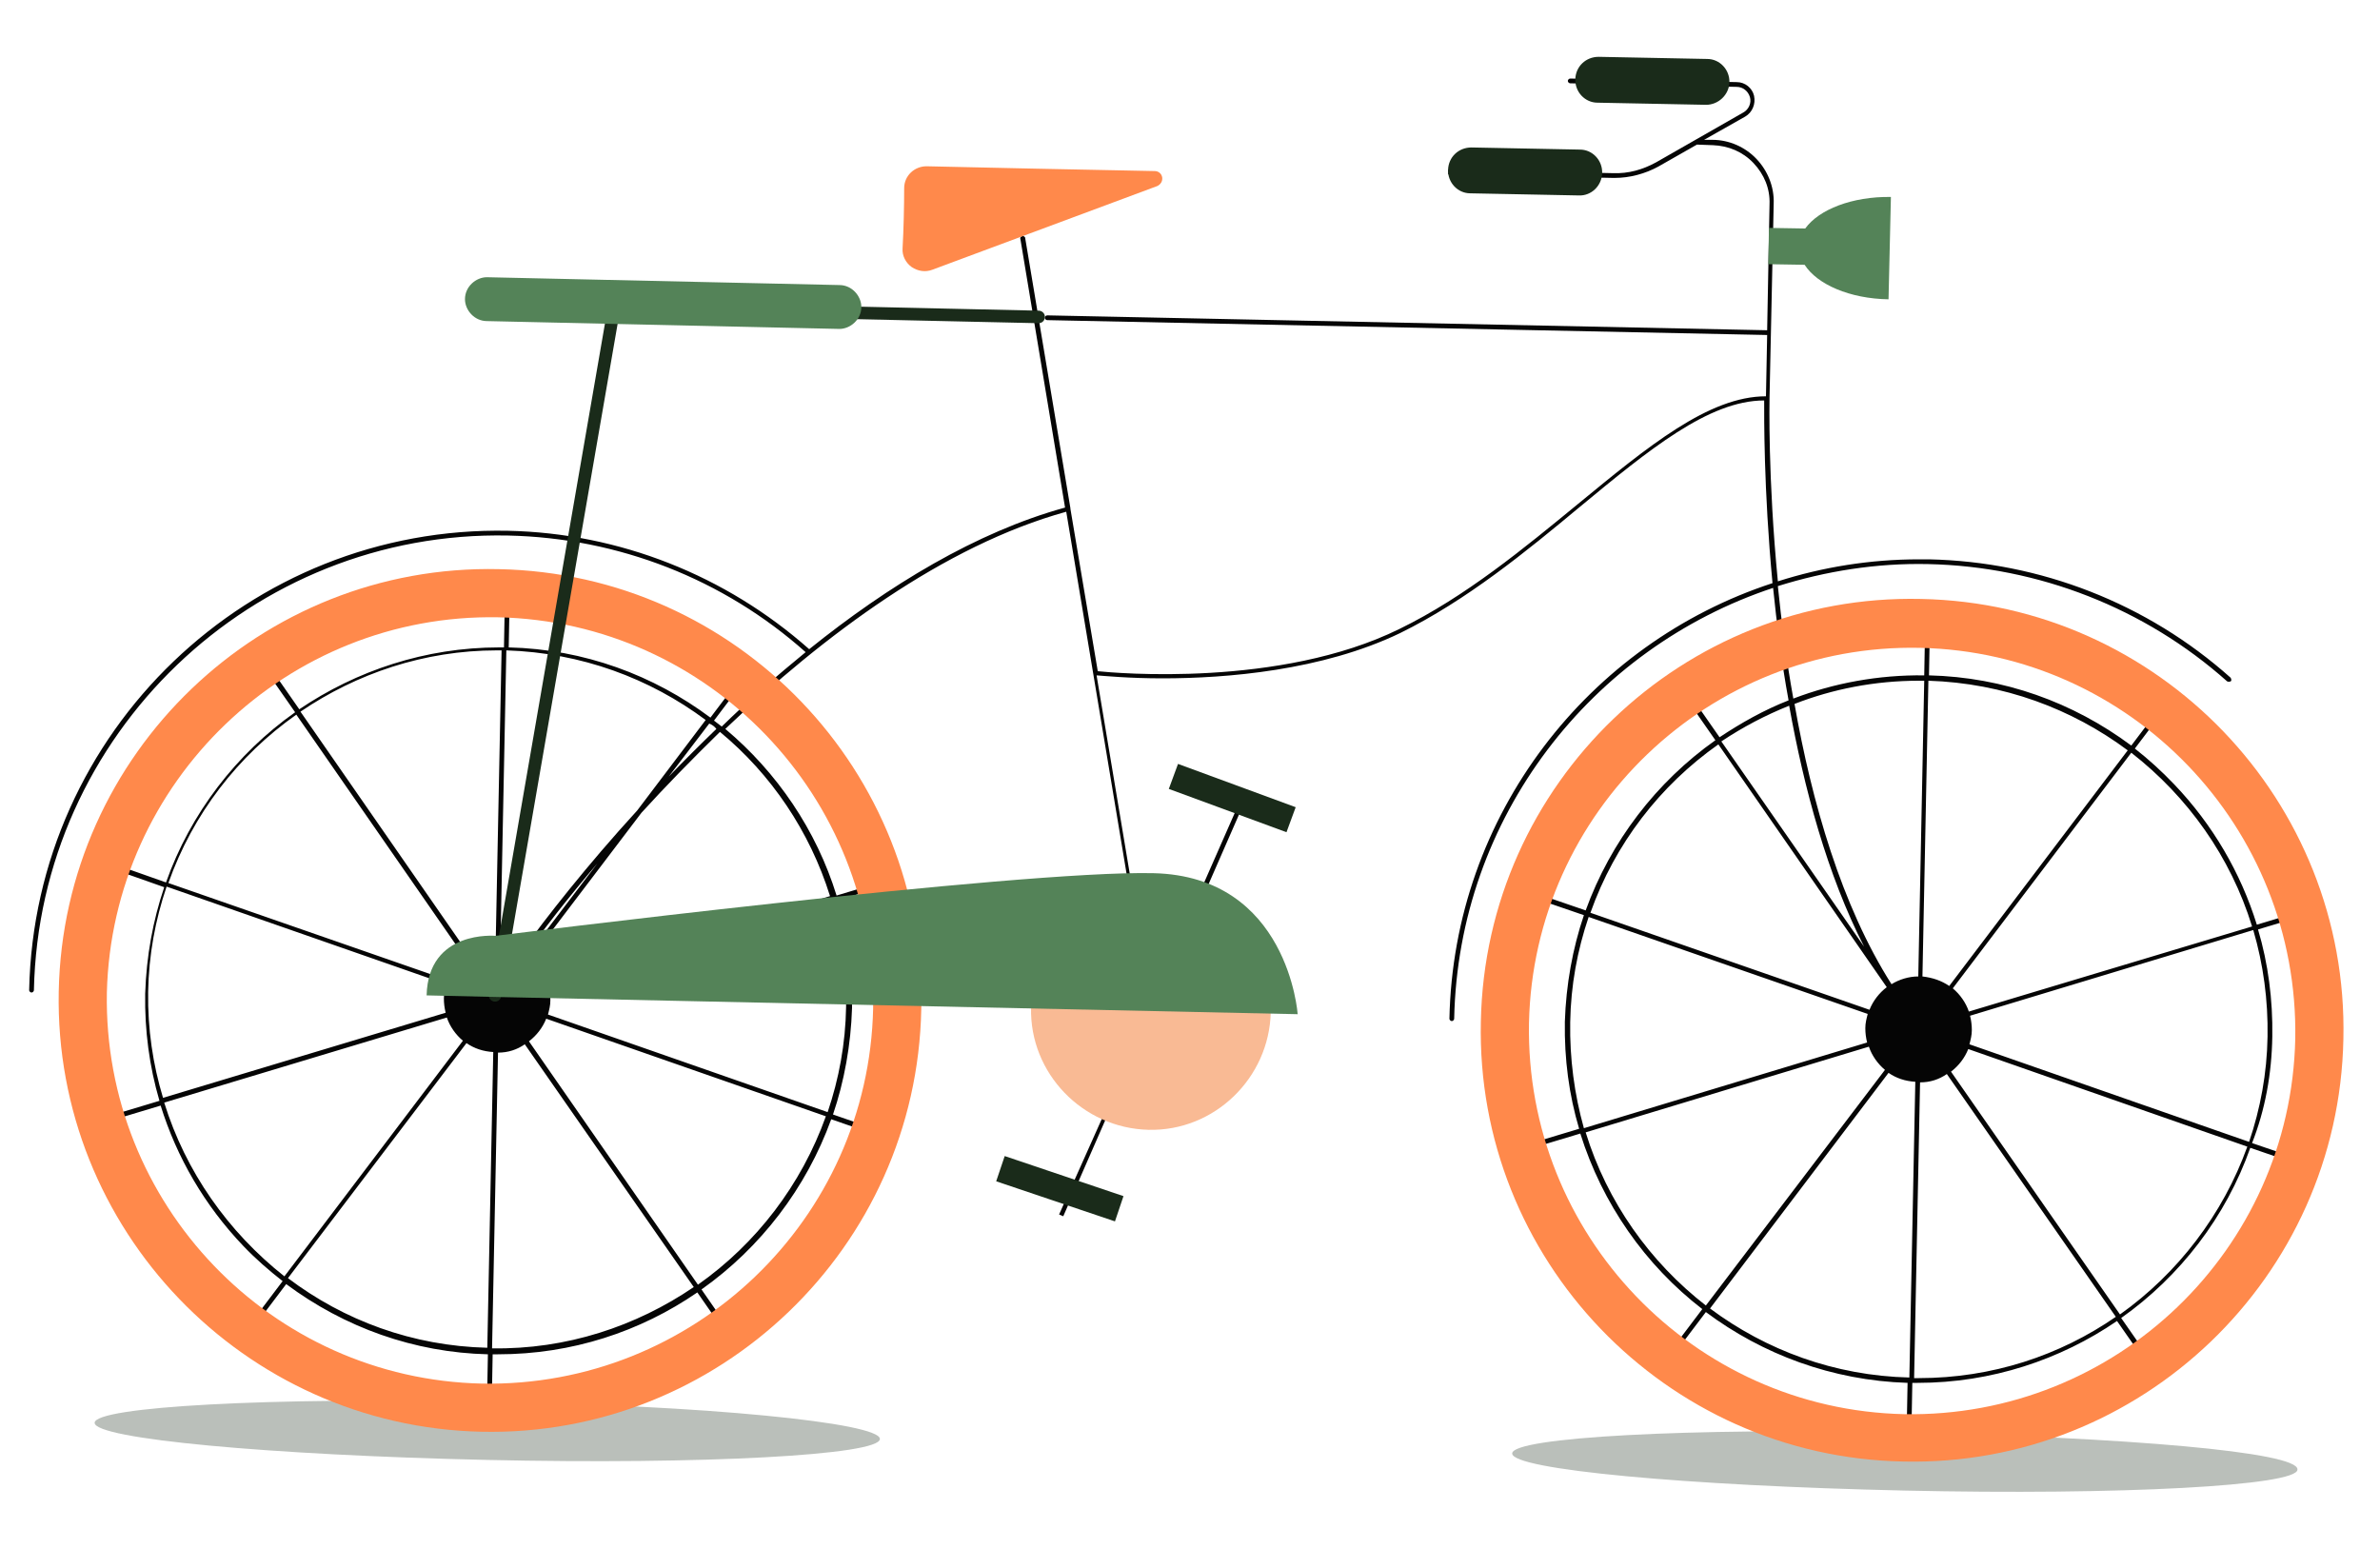 <svg xmlns="http://www.w3.org/2000/svg" xmlns:xlink="http://www.w3.org/1999/xlink" id="Capa_1" x="0px" y="0px" viewBox="0 0 400 260.4" style="enable-background:new 0 0 400 260.4;" xml:space="preserve"><style type="text/css">	.st0{fill-rule:evenodd;clip-rule:evenodd;fill:#050505;}	.st1{fill:#CCCCCC;}	.st2{fill:#353535;}	.st3{fill:#F7F1E7;}	.st4{fill:url(#SVGID_00000125575516851870380720000015024540144085724554_);}	.st5{fill:#2D2D2D;}	.st6{fill-rule:evenodd;clip-rule:evenodd;fill:#3D3D3D;}	.st7{fill:none;stroke:#3D3D3D;stroke-miterlimit:10;}	.st8{fill:#FFFFFF;stroke:#3D3D3D;stroke-miterlimit:10;}	.st9{fill:url(#SVGID_00000013181042066530278430000008257650422370784385_);}	.st10{fill:#FFFFFF;}	.st11{fill:#FFCC00;}	.st12{fill:#D27530;}	.st13{fill:#FF0000;}	.st14{fill:#EB1E79;}	.st15{fill:#8400A8;}	.st16{fill:#0000FF;}	.st17{fill:#00A0FF;}	.st18{fill:#00C374;}	.st19{fill:#B1E602;}	.st20{fill:#6E0000;}	.st21{fill:#FF7A00;}	.st22{fill:#FFCD00;}	.st23{fill:#FFFF00;}	.st24{fill:url(#SVGID_00000025420736819011778040000007772465495302492552_);}	.st25{fill:#1BA33D;}	.st26{opacity:0.32;fill:#316D54;}	.st27{fill:#4DB605;}	.st28{filter:url(#Adobe_OpacityMaskFilter);}			.st29{opacity:0.75;mask:url(#SVGID_00000041271965158614783730000015635671399903149742_);fill:url(#SVGID_00000036213787647827321770000013723540490155703989_);}	.st30{fill:url(#SVGID_00000037688787171304935180000013852648877477664427_);}	.st31{fill:url(#SVGID_00000181785834710421544250000013047325854478803381_);}	.st32{fill:url(#SVGID_00000118363457460660260200000008333204485272569766_);}	.st33{opacity:0.32;fill:url(#SVGID_00000024707374070742925760000005313536590324096946_);}	.st34{opacity:0.32;fill:url(#SVGID_00000120553055773385172430000002597403376973287335_);}	.st35{opacity:0.32;fill:url(#SVGID_00000047035712188596183010000007260661245342405777_);}	.st36{opacity:0.32;fill:url(#SVGID_00000156564406686972886520000009261872552361458850_);}	.st37{opacity:0.32;fill:url(#SVGID_00000141426778705166762960000014003734314814021020_);}	.st38{opacity:0.32;fill:url(#SVGID_00000000934678446109992100000011552651434240200361_);}	.st39{opacity:0.32;fill:url(#SVGID_00000102511536308975599790000012124029184206651295_);}	.st40{opacity:0.32;fill:url(#SVGID_00000003801222382819539460000016213531967493545134_);}	.st41{opacity:0.32;fill:url(#SVGID_00000075132930513444769110000002417417810194791345_);}	.st42{opacity:0.32;fill:url(#SVGID_00000082345222533721852010000018363865747789116839_);}	.st43{fill:url(#SVGID_00000091701260970464211470000002448382158134761600_);}	.st44{fill:#FFEC7C;}	.st45{fill:url(#SVGID_00000014598827878916009610000015792892585258239885_);}	.st46{fill:url(#SVGID_00000060721949106238318360000011760008715692671628_);}	.st47{fill:url(#SVGID_00000068641146089288813570000000845036370353912219_);}	.st48{fill:url(#SVGID_00000137124303663406749200000017288265164920620973_);}	.st49{fill:url(#SVGID_00000163053771197539917200000009980555312313270950_);}	.st50{fill:url(#SVGID_00000122692590144300189580000013425414041170215056_);}	.st51{fill:url(#SVGID_00000034059198690520892560000008815861808951605399_);}	.st52{fill:url(#SVGID_00000033355562934012901400000006571874649745514384_);}	.st53{opacity:0.55;fill:url(#SVGID_00000044175197947566300340000017337229808348126095_);}	.st54{opacity:0.55;fill:url(#SVGID_00000040575617448137370570000001986998099295064704_);}	.st55{fill:url(#SVGID_00000173850108892368961300000013176559399212292239_);}	.st56{opacity:0.55;fill:url(#SVGID_00000164473928677022132130000011214287347310393222_);}	.st57{opacity:0.55;fill:url(#SVGID_00000100340917173823628060000004893642516577289606_);}	.st58{opacity:0.55;fill:url(#SVGID_00000172418873260499482870000003115350977421317257_);}	.st59{opacity:0.55;fill:url(#SVGID_00000140721390197806467660000005380888415806062485_);}	.st60{opacity:0.55;fill:url(#SVGID_00000014614107180131693330000000010673718395683981_);}	.st61{opacity:0.55;fill:url(#SVGID_00000020387238120894378430000013446350244246712751_);}	.st62{opacity:0.55;fill:url(#SVGID_00000164482824484463234710000010265203522070188474_);}	.st63{opacity:0.55;fill:url(#SVGID_00000176008010195679125090000004332002339435983266_);}	.st64{fill:url(#SVGID_00000103233606963126675620000011401424529252597402_);}	.st65{fill:#F5DF7C;}	.st66{fill:url(#SVGID_00000072962011034043373750000007011429651582610561_);}	.st67{fill:url(#SVGID_00000154410499229160408300000002315826324242813569_);}	.st68{fill:url(#SVGID_00000023975448218983251300000017753048185184332432_);}	.st69{fill:url(#SVGID_00000153697665393264342220000017688586952516633732_);}	.st70{fill:url(#SVGID_00000157266786588893200120000015822042756513038765_);}	.st71{fill:url(#SVGID_00000107571973873936146700000012354734195811739053_);}	.st72{fill:url(#SVGID_00000116235461312745135740000011910878521390092988_);}	.st73{fill:#F0E3D1;}	.st74{fill:url(#SVGID_00000119081388286843763010000003172679136812531120_);}	.st75{fill:url(#SVGID_00000029022161914156324820000008694932131789989285_);}	.st76{fill:url(#SVGID_00000152233930597229414720000017090554619835792317_);}	.st77{fill:url(#SVGID_00000058570911803795030230000011365943402958698129_);}	.st78{fill:url(#SVGID_00000000204740005531738520000012596662005421195393_);}	.st79{fill:url(#SVGID_00000061439750398073472350000000604413935083601032_);}	.st80{fill:url(#SVGID_00000024696795270590307320000002722073414380007553_);}	.st81{fill:url(#SVGID_00000005964867433678396010000014488938841333784196_);}	.st82{fill:url(#SVGID_00000096058537093471099480000006903030065833391791_);}	.st83{opacity:0.12;fill:url(#SVGID_00000082347928173618161250000005562402421949313944_);}	.st84{fill:#AA5D2D;}	.st85{fill:#904819;}	.st86{fill:#FFCC66;}	.st87{fill:url(#SVGID_00000074419857554956997080000001566110473131007634_);}	.st88{opacity:0.55;fill:url(#SVGID_00000061446282251793817470000010955612126171418241_);}	.st89{opacity:0.55;fill:url(#SVGID_00000026879991099937951280000000580969129406803635_);}	.st90{fill:url(#SVGID_00000034786309570643719240000015661442830364560821_);}	.st91{fill:#3C830B;}	.st92{opacity:0.6;fill:#3C830B;}	.st93{opacity:0.6;}	.st94{opacity:0.65;fill:#3C830B;}	.st95{opacity:0.55;}	.st96{fill:url(#SVGID_00000163769997843550105140000014972542571285436560_);}	.st97{fill:url(#SVGID_00000032639273471096540030000014409575260841778586_);}	.st98{fill:url(#SVGID_00000052071259574133147610000015316630926090439609_);}	.st99{fill:url(#SVGID_00000068658792717342621720000013930540195977546931_);}	.st100{fill:#D12424;}	.st101{fill:#EA3333;}	.st102{fill:#C91D1D;}	.st103{fill:#FF3333;}	.st104{fill:#FF7E70;}	.st105{fill:url(#SVGID_00000003799511017389004340000007256209293403414702_);}	.st106{fill:url(#SVGID_00000044873354742443107100000012762606941286529927_);}	.st107{fill:url(#SVGID_00000183212582288762952390000006341476150135410327_);}	.st108{fill:url(#SVGID_00000128458746558573147380000006901993303930658189_);}	.st109{fill:url(#SVGID_00000065777311971736250710000018118317281248855738_);}	.st110{fill:url(#SVGID_00000145059957145052047670000005273670815986112385_);}	.st111{fill:url(#SVGID_00000116946527009915875330000004767298393802873223_);}	.st112{fill:url(#SVGID_00000007416412447231117600000017773784675328593851_);}	.st113{fill:url(#SVGID_00000099641904067470301330000004180750567762195600_);}	.st114{fill:url(#SVGID_00000049182612763516033910000005939205906485262208_);}	.st115{fill:url(#SVGID_00000142155099598926185950000010860099054275686578_);}	.st116{fill:#906543;}	.st117{fill:#62503C;}	.st118{fill:#946C48;}	.st119{fill:#A3743B;}	.st120{fill:#584838;}	.st121{fill:#F1F0EB;}	.st122{fill:#3F3C39;}	.st123{fill:#A85151;}	.st124{fill:none;stroke:#3F3C39;stroke-width:1.221;stroke-linecap:round;stroke-miterlimit:10;}	.st125{fill:#8E935F;}	.st126{fill:#FFE6C7;}	.st127{fill:#CE6A6A;}	.st128{fill:#FF6000;}	.st129{opacity:0.5;fill:#FFFFFF;}	.st130{fill:#FFA559;}	.st131{fill:#FFBF9B;}	.st132{fill:none;stroke:#FFA559;stroke-width:0.507;stroke-miterlimit:10;}	.st133{fill:none;stroke:#FFE6C7;stroke-width:0.507;stroke-linecap:round;stroke-miterlimit:10;}			.st134{fill:none;stroke:#000000;stroke-width:1.502;stroke-linecap:round;stroke-linejoin:round;stroke-miterlimit:10;stroke-dasharray:19.253,19.253;}	.st135{fill:#050504;}	.st136{opacity:0.15;}	.st137{fill:#454933;}	.st138{fill:none;stroke:#FFFFFF;stroke-width:1.153;stroke-miterlimit:10;}	.st139{fill:#666B46;}	.st140{fill:none;stroke:#3F3C39;stroke-width:1.729;stroke-linecap:round;stroke-miterlimit:10;}	.st141{fill:#FFFFFF;stroke:#222221;stroke-width:1.671;stroke-miterlimit:10;}	.st142{fill:#F0A100;}	.st143{fill:none;stroke:#222221;stroke-width:1.835;stroke-miterlimit:10;}	.st144{fill:none;stroke:#222221;stroke-width:1.671;stroke-miterlimit:10;}	.st145{fill:#AAD0FF;}	.st146{fill:#C8B7FA;}	.st147{fill:#F48EBE;}	.st148{fill:#FFFFFF;stroke:#222221;stroke-width:1.485;stroke-miterlimit:10;}	.st149{fill:#CE9772;}	.st150{fill:#774545;}	.st151{fill:#8585D6;}	.st152{fill:url(#SVGID_00000039817224060291775190000000779956022742813833_);}	.st153{fill:#66B8E2;}	.st154{fill:url(#SVGID_00000027566008523426144840000016231058894162326163_);}	.st155{fill:#F5EFE8;}	.st156{fill:#5189FE;}	.st157{fill:none;stroke:#222221;stroke-width:1.808;stroke-miterlimit:10;}	.st158{fill:#F5EFE8;stroke:#F5EFE8;stroke-width:1.507;stroke-linecap:round;stroke-miterlimit:10;}	.st159{fill:url(#SVGID_00000036965470082621518650000003557445817399699872_);}	.st160{opacity:0.9;fill:url(#SVGID_00000059297628520427073920000010441822689147634581_);}	.st161{opacity:0.9;fill:url(#SVGID_00000155847699116961356620000005989698438976838056_);}	.st162{fill:none;stroke:#FFFFFF;stroke-width:2.171;stroke-miterlimit:10;}	.st163{fill:none;stroke:#FF7A00;stroke-width:2.171;stroke-miterlimit:10;}	.st164{fill:#FFFFFF;stroke:#FF7A00;stroke-width:4;stroke-miterlimit:10;}	.st165{fill:none;stroke:#FF7A00;stroke-miterlimit:10;}	.st166{fill:#F7F7F7;stroke:#FF7A00;stroke-miterlimit:10;}	.st167{fill:#A39A61;}	.st168{clip-path:url(#SVGID_00000106868277720439291870000008445007633228840834_);}	.st169{fill:#D5D0A8;}	.st170{fill:#1A2B1A;fill-opacity:0.3;}	.st171{opacity:0.9;fill:url(#SVGID_00000060006326464948811010000006688362802910219449_);}	.st172{opacity:0.1;clip-path:url(#SVGID_00000093895223325341492270000007771345894746880167_);}	.st173{fill:#A0A0A0;}	.st174{fill:none;stroke:#1A2B1A;stroke-width:0.8;stroke-linecap:round;stroke-miterlimit:10;}	.st175{fill:#FF894B;}	.st176{fill:none;stroke:#1A2B1A;stroke-width:0.8;stroke-linecap:round;stroke-linejoin:round;stroke-miterlimit:5.54;}	.st177{fill:none;stroke:#1A2B1A;stroke-width:0.8;stroke-linecap:round;stroke-linejoin:round;stroke-miterlimit:7.361;}	.st178{fill:none;stroke:#1A2B1A;stroke-width:0.8;stroke-linecap:round;stroke-linejoin:round;stroke-miterlimit:14.994;}	.st179{fill:none;stroke:#1A2B1A;stroke-width:0.8;stroke-linecap:round;stroke-linejoin:round;stroke-miterlimit:14.994;}	.st180{fill-rule:evenodd;clip-rule:evenodd;fill:#1A2B1A;}	.st181{fill:none;stroke:#1A2B1A;stroke-width:0.8;stroke-miterlimit:14.994;}	.st182{fill:#F9BA94;}	.st183{fill:#548358;}	.st184{fill-rule:evenodd;clip-rule:evenodd;fill:#548358;}	.st185{fill-rule:evenodd;clip-rule:evenodd;fill:#F9BA94;}	.st186{fill:none;stroke:#1A2B1A;stroke-width:0.8;stroke-linecap:round;stroke-linejoin:round;stroke-miterlimit:1.5;}	.st187{fill:#1A2B1A;}	.st188{fill-rule:evenodd;clip-rule:evenodd;fill:#FF894B;}	.st189{opacity:0.9;fill:url(#SVGID_00000094619437485237872150000008606571007148232103_);}	.st190{fill:none;stroke:#FFFFFF;stroke-miterlimit:10;}	.st191{fill:#2891AE;}	.st192{fill:#F5D398;}	.st193{fill:#BBE4F2;}	.st194{fill:#24606D;}	.st195{fill:#1D4A51;}	.st196{fill:#4C3F36;}	.st197{fill:#E7E5E3;}	.st198{fill:#F6FBFD;}	.st199{fill:#E6D7A9;}	.st200{fill:#FAEDB3;}	.st201{fill:#C7BB8E;}	.st202{fill:#DECFA1;}	.st203{fill:#964F58;}	.st204{fill:#B6573E;}	.st205{fill:none;}	.st206{fill:#C16870;}	.st207{fill:#873B46;}	.st208{fill:#C5C3C1;}	.st209{fill:#F69E47;}	.st210{fill:#E7E8E6;}	.st211{fill:#B7B6B5;}	.st212{fill:none;stroke:#FFFFFF;stroke-width:4;stroke-miterlimit:10;}	.st213{fill:#E56F6F;}	.st214{fill:none;stroke:#1A2B1A;stroke-width:0.789;stroke-linecap:round;stroke-linejoin:round;stroke-miterlimit:10;}	.st215{fill:none;stroke:#1A2B1A;stroke-width:0.789;stroke-linecap:round;stroke-miterlimit:1.5;}	.st216{fill:none;stroke:#1A2B1A;stroke-width:0.789;stroke-linecap:round;stroke-linejoin:round;stroke-miterlimit:1.5;}	.st217{fill-rule:evenodd;clip-rule:evenodd;fill:#A39A61;}	.st218{fill:none;stroke:#FF6000;stroke-width:1.176;stroke-miterlimit:10;}	.st219{fill:url(#SVGID_00000157988012412978095990000017646656794186395071_);}	.st220{fill:#C27B0D;}	.st221{fill:#F2ECE2;}	.st222{fill:#FFFDF0;}	.st223{fill:url(#SVGID_00000087399996550851554280000014146849459954253728_);}	.st224{opacity:0.55;fill:url(#SVGID_00000142134831699716973050000013857306239472512156_);}	.st225{fill:url(#SVGID_00000159429172220130045630000012734212784753797049_);}	.st226{opacity:0.55;fill:url(#SVGID_00000036955365725822056320000013017505587645749398_);}	.st227{fill:#D6A49C;}	.st228{fill:#5EAB07;}	.st229{opacity:0.42;fill:#478221;}	.st230{fill:#B6E598;}	.st231{opacity:0.5;fill:url(#SVGID_00000018231860189028240930000014380222588155553678_);}	.st232{fill:#D17E70;}	.st233{opacity:0.5;fill:url(#SVGID_00000058551119909170002390000012080281380839422869_);}	.st234{fill:#4D9F00;}	.st235{opacity:0.32;fill:#4D9F00;}	.st236{opacity:0.45;fill:#468604;}	.st237{opacity:0.27;fill:#5A9021;}	.st238{fill:#3C8800;}	.st239{fill:#4D9D00;}	.st240{fill:#86D24E;}	.st241{fill:#5E9113;}	.st242{fill:#65AC23;}	.st243{opacity:0.55;fill:#B0C3C5;}	.st244{opacity:0.85;fill:#468604;}	.st245{fill-rule:evenodd;clip-rule:evenodd;fill:#3D1313;}	.st246{fill-rule:evenodd;clip-rule:evenodd;fill:#FFFFFF;}	.st247{fill-rule:evenodd;clip-rule:evenodd;fill:#FF9D3B;}	.st248{fill-rule:evenodd;clip-rule:evenodd;fill:#FF2247;}	.st249{fill-rule:evenodd;clip-rule:evenodd;fill:#93B70F;}	.st250{fill:#E5A117;}	.st251{fill:#F9E4AF;}	.st252{fill:#FFEDCA;}	.st253{fill:#FFEC3D;}	.st254{fill:#DBB205;}	.st255{fill:#FFFF9A;}	.st256{fill:#0A9E2D;}	.st257{fill:#4ACC57;}	.st258{fill:#83FAA5;}	.st259{fill:#6CE793;}	.st260{fill:#E5FFFF;}	.st261{fill:#FF4733;}	.st262{fill:#FF7F61;}	.st263{fill:#C52403;}	.st264{fill:#FFF8DD;}	.st265{fill:#F9BF3E;}	.st266{fill:#FFB567;}	.st267{fill:#FFEEBB;}	.st268{fill:#3A8128;}	.st269{fill:#3FBC04;}	.st270{fill:#5DD83A;}	.st271{fill:#47AC0A;}	.st272{fill:#EF0D00;}	.st273{fill:#F43303;}	.st274{fill:#FF642D;}	.st275{fill:#FF9356;}	.st276{fill:#F91D00;}	.st277{fill:#D31405;}	.st278{fill:#FFAEA0;}	.st279{fill:#FBDB57;}	.st280{fill:#FFB296;}	.st281{fill:#FFD0B8;}	.st282{fill:#803B0B;}	.st283{fill:#ED8A1C;}	.st284{fill:#FFD035;}	.st285{fill:#FFEA80;}	.st286{fill:#FFFFD2;}	.st287{fill:#BCA6A2;}	.st288{fill:#DD6C1F;}	.st289{fill:#F9A832;}	.st290{fill:#FFBF14;}	.st291{fill:#E6D8D1;}	.st292{fill:#F8F2EE;}	.st293{fill:#C5BCB1;}	.st294{fill:#B7A186;}	.st295{fill:#C3C1C0;}	.st296{fill:#7F3705;}	.st297{fill:#B25407;}	.st298{fill:#E37806;}	.st299{fill:#F89314;}	.st300{fill:#DEEEF6;}	.st301{fill:#F0F6F7;}	.st302{fill:#FFCA6A;}	.st303{fill:url(#SVGID_00000152228312388228934380000000578849104491716782_);}	.st304{fill:url(#SVGID_00000038388234924132767270000015617763206976053141_);}	.st305{fill:url(#SVGID_00000154389815529689156930000005735294920992403107_);}	.st306{fill:#FCB088;}	.st307{fill:url(#SVGID_00000016035454879306173510000001675992424504838839_);}	.st308{fill:url(#SVGID_00000062170090630208988810000004312414245763907968_);}	.st309{fill:url(#SVGID_00000005235188462518698760000009581456832738421390_);}	.st310{fill:url(#SVGID_00000114795683499271476530000018125449340351867046_);}	.st311{fill:url(#SVGID_00000030474062993137346000000000821493592394765710_);}	.st312{fill:url(#SVGID_00000014598727278825226480000000090188665618543805_);}	.st313{fill:url(#SVGID_00000129206725191820890540000017660520983697312410_);}	.st314{fill:url(#SVGID_00000100374818842413947770000007320270013880396712_);}	.st315{fill:url(#SVGID_00000141455733286542218050000001066478726580903606_);}	.st316{fill:url(#SVGID_00000144305013573355756100000005043747216562121141_);}	.st317{fill:url(#SVGID_00000143619051780020125550000001972239850088064144_);}	.st318{fill:url(#SVGID_00000092431381968206527230000015338438139242043798_);}	.st319{fill:url(#SVGID_00000116914715248273567810000000338338308214696578_);}	.st320{fill:url(#SVGID_00000026885194951126359830000010812516901135965616_);}	.st321{fill:url(#SVGID_00000119080022720769662980000000078164774529613993_);}	.st322{fill:url(#SVGID_00000071555010029010324650000009848528842634246280_);}	.st323{fill:url(#SVGID_00000059276293728575316910000014442294423900463754_);}	.st324{fill:url(#SVGID_00000031190121752730541920000005278806644832751031_);}	.st325{fill:url(#SVGID_00000164503409950722083270000004471164306427357348_);}	.st326{fill:url(#SVGID_00000102545226350517547770000013513439929232727216_);}	.st327{fill:url(#SVGID_00000171678454326152724290000005630067418098117818_);}	.st328{fill:url(#SVGID_00000001639021027224346180000003277030570380393915_);}	.st329{fill:url(#SVGID_00000003806622049296269290000004274118757254366370_);}	.st330{fill:url(#SVGID_00000157277032573400938060000012408684507246602686_);}	.st331{fill:url(#SVGID_00000140709205318223127590000016221966410805656215_);}	.st332{fill:url(#SVGID_00000083090907221917559320000013117889996102217860_);}	.st333{fill:url(#SVGID_00000025443403724743354220000005597897627200804799_);}	.st334{fill:url(#SVGID_00000026136666857776581570000017692577405378953645_);}	.st335{fill:url(#SVGID_00000051360086992532053720000011156903075439588508_);}	.st336{fill:url(#SVGID_00000108270176241558953540000017100732567859216042_);}	.st337{fill:url(#SVGID_00000028292781910491475710000000216202541196196527_);}	.st338{fill:url(#SVGID_00000078020115131435166200000015763923866271307147_);}	.st339{fill:url(#SVGID_00000092446526197097628400000016438210136514126235_);}	.st340{fill:url(#SVGID_00000180347457363147810050000004138783923599262355_);}	.st341{fill:url(#SVGID_00000167356917409996530450000014530693620954641551_);}	.st342{fill:url(#SVGID_00000033355149041102163750000009762498058079630477_);}	.st343{fill:url(#SVGID_00000016066150006506191480000010885924866960497568_);}	.st344{fill:url(#SVGID_00000127735396601425079820000002098267369392706995_);}	.st345{fill:url(#SVGID_00000164515076271849915770000012072780903347692453_);}	.st346{fill:url(#SVGID_00000178896280508973877230000006069430838807969445_);}	.st347{fill:url(#SVGID_00000168838752768654695970000008986525668755071389_);}	.st348{fill:url(#SVGID_00000058568118299719100790000003385750610439975067_);}	.st349{fill:url(#SVGID_00000038390257524323263950000006604309057024732570_);}	.st350{fill:url(#SVGID_00000130619976393394679740000017395653860180550798_);}	.st351{fill:url(#SVGID_00000130638681489177520160000018293758043009239975_);}	.st352{fill:url(#SVGID_00000176004813705883893930000000508316805785183887_);}	.st353{fill:url(#SVGID_00000155866254649561765010000006685418712426325636_);}	.st354{fill:url(#SVGID_00000122704180584048606460000005748846120665692333_);}	.st355{fill:url(#SVGID_00000060724586738199287150000000117714174641647252_);}	.st356{fill:url(#SVGID_00000031164943728196930050000007098002732105942703_);}	.st357{fill:url(#SVGID_00000164513214103405384480000001974261999569959602_);}	.st358{opacity:0.55;fill:url(#SVGID_00000044135964472869320980000005903918689676575888_);}	.st359{opacity:0.75;fill:url(#SVGID_00000103970495957326811510000007614076703424487317_);}	.st360{fill:url(#SVGID_00000067238167410307347310000005816383461200299944_);}	.st361{opacity:0.55;fill:url(#SVGID_00000054242093837126078160000003023173233783991194_);}	.st362{fill:#450E00;}	.st363{opacity:0.75;fill:url(#SVGID_00000005981751449957393130000016522729514921086652_);}	.st364{fill:url(#SVGID_00000166634462179750230790000002534139125605657011_);}	.st365{opacity:0.55;fill:url(#SVGID_00000119796516925678164870000017502552817143942541_);}	.st366{opacity:0.75;fill:url(#SVGID_00000138544353860650029550000013175213042426766722_);}	.st367{fill:url(#SVGID_00000124156785842339491270000018307856953440678810_);}	.st368{opacity:0.55;fill:url(#SVGID_00000088853250853187776330000001211164044386854547_);}	.st369{opacity:0.75;fill:url(#SVGID_00000114782793194024861160000002805818261611505598_);}	.st370{fill:url(#SVGID_00000129897249371766528280000005494303187639095471_);}	.st371{opacity:0.55;fill:url(#SVGID_00000056396277099874185020000002185729724413886642_);}	.st372{opacity:0.75;fill:url(#SVGID_00000178204880689457651830000001056558783826076351_);}	.st373{fill:url(#SVGID_00000002353222841052744950000009254645899254189979_);}	.st374{opacity:0.55;fill:url(#SVGID_00000122681110660412934260000012633373600321337014_);}	.st375{fill:#BC8943;}	.st376{fill:#EDB973;}	.st377{fill:#7D6143;}	.st378{fill:#B53C46;}	.st379{fill:#953140;}	.st380{fill:#48778C;}	.st381{fill:#15516A;}	.st382{opacity:0.3;}	.st383{fill:url(#SVGID_00000169547476550330353970000010769105540012927903_);}	.st384{fill:url(#SVGID_00000077287796588782016610000008597215535359455147_);}	.st385{opacity:0.9;fill:url(#SVGID_00000070810849961524075060000002281677565622891418_);}	.st386{opacity:0.9;fill:url(#SVGID_00000096772187558679837590000007464078504819537289_);}	.st387{opacity:0.1;clip-path:url(#SVGID_00000181073417584275793510000008020120471479609219_);}	.st388{opacity:0.9;fill:url(#SVGID_00000176762516168421746460000008789118407258351249_);}	.st389{opacity:0.1;}</style><path class="st0" d="M381.9,174.2c0.1-6.2-0.7-12.3-2.4-18l10.3-3.1l-0.2-0.8l-10.3,3.1c-2.7-8.7-7.4-16.8-13.9-23.6 c-2.1-2.2-4.3-4.2-6.6-6l6.5-8.6l-0.6-0.5l-6.5,8.6c-9.8-7.3-21.5-11.5-34-11.8l0.2-10.8l-0.8,0l-0.2,10.8c-7.7-0.1-15.2,1.3-22,3.9 c-1.2-6.6-2-13-2.6-18.9c8-2.5,16.5-3.9,25.3-3.7c18.5,0.4,36.4,7.4,50.2,19.7c0.2,0.1,0.4,0.1,0.6,0s0.1-0.4,0-0.6 c-14-12.5-32-19.5-50.7-19.9c-0.6,0-1.1,0-1.7,0c-8.2,0-16.2,1.3-23.7,3.7c-1.7-17.5-1.4-30.6-1.4-30.9l0.7-32.6 c0.1-2.8-1-5.5-2.9-7.5c-1.9-2-4.6-3.2-7.4-3.2l-1.4,0l6.9-3.9c1.2-0.7,1.8-2.1,1.5-3.5c-0.3-1.3-1.5-2.3-2.9-2.3l-28-0.6 c-0.2,0-0.4,0.2-0.4,0.4c0,0.2,0.2,0.4,0.4,0.4l28,0.6c1,0,1.9,0.7,2.2,1.7c0.3,1-0.2,2.1-1.1,2.6l-14.7,8.4 c-2.2,1.2-4.6,1.9-7.2,1.8l-27.7-0.6l0,0.8l27.7,0.6c0.1,0,0.2,0,0.3,0c2.5,0,5.1-0.7,7.3-1.9l6.5-3.7l2.7,0.1c2.6,0.1,5,1.1,6.8,3 c1.8,1.9,2.8,4.3,2.7,6.9l-0.4,21.2l-121-2.5c-0.2,0-0.4,0.2-0.4,0.4c0,0.2,0.2,0.4,0.4,0.4l121,2.5l-0.2,10.3 c-9.6,0-19.8,8.4-31.6,18.1c-8.9,7.3-18.9,15.6-30,21c-20.1,9.9-47.8,7.4-50.7,7.1l-4.6-27.3c0,0,0-0.1,0-0.1c0,0,0,0,0,0l-7.6-45.4 c0-0.2-0.3-0.4-0.5-0.3c-0.2,0-0.4,0.2-0.3,0.5l7.5,45.1c-14.9,4.1-29.7,13.1-43,23.8c-14-12.4-31.9-19.5-50.6-19.9 c-43.5-0.9-79.6,33.7-80.5,77.2c0,0.2,0.2,0.4,0.4,0.4c0,0,0,0,0,0c0.2,0,0.4-0.2,0.4-0.4c0.9-43,36.7-77.3,79.7-76.4 c18.5,0.4,36.2,7.3,50,19.6c-4.9,4-9.7,8.2-14.1,12.5c-0.4-0.3-0.9-0.7-1.3-1l6.5-8.6l-0.6-0.5l-6.5,8.6 c-9.5-7.1-21.2-11.5-33.9-11.8l0.2-10.8l-0.8,0l-0.2,10.8c-0.3,0-0.5,0-0.8,0c-12.4,0-24,3.9-33.6,10.4l-6.2-8.9l-0.7,0.5l6.2,8.9 c-9.9,7-17.6,17-21.7,28.6l-10.2-3.6l-0.3,0.8l10.2,3.6c-1.9,5.6-3,11.6-3.2,17.9c-0.1,6.2,0.7,12.2,2.4,18l-10.3,3.1l0.2,0.8 l10.3-3.1c2.7,8.7,7.4,16.8,13.9,23.6c2.1,2.2,4.3,4.1,6.6,5.9l-6.5,8.6l0.6,0.5l6.5-8.6c9.8,7.3,21.5,11.5,33.9,11.8l-0.2,10.7 l0.8,0l0.2-10.7c0.3,0,0.6,0,0.9,0c12.4,0,23.9-3.8,33.5-10.4l6.1,8.8l0.7-0.5l-6.1-8.8c9.9-7,17.6-17,21.8-28.6l10.1,3.5l0.3-0.8 l-10.1-3.5c1.9-5.6,3-11.7,3.2-17.9c0.1-6.3-0.7-12.3-2.4-18.1l10.3-3.1l-0.2-0.8l-10.3,3.1c-3.4-11-10-20.7-18.7-28 c16.5-15.7,36.7-30.8,57.3-36.5l14,84c0,0,0,0,0,0.1L178,204.1l0.7,0.3l15-34.3l-0.1,0c0-0.1,0.1-0.1,0.1-0.2l0.1,0l15-34.3 l-0.7-0.3l-14.6,33.2l-9.2-55c1.4,0.1,5.5,0.5,11.1,0.5c10.7,0,26.8-1.3,39.9-7.6c11.2-5.5,21.3-13.8,30.2-21.2 c11.6-9.6,21.7-17.9,31-17.9c0,2.5-0.1,14.8,1.4,30.7c-30.9,10.1-53.6,38.9-54.3,73.2c0,0.2,0.2,0.4,0.4,0.4c0,0,0,0,0,0 c0.2,0,0.4-0.2,0.4-0.4c0.7-33.9,23.1-62.3,53.6-72.4c0.6,5.9,1.4,12.4,2.6,18.9c-4.1,1.6-8,3.8-11.6,6.2l-6.2-8.9l-0.7,0.5l6.2,8.9 c-9.9,7-17.6,17-21.8,28.6l-10.2-3.5l-0.3,0.8l10.2,3.5c-1.9,5.6-3,11.7-3.2,17.9c-0.1,6.3,0.7,12.3,2.4,18l-10.3,3.1l0.2,0.8 l10.3-3.1c3.7,11.8,10.9,22.1,20.5,29.5l-6.5,8.6l0.6,0.5l6.5-8.6c9.5,7.1,21.2,11.5,33.9,11.9l-0.2,10.7l0.8,0l0.2-10.7 c0.3,0,0.6,0,0.9,0c12.4,0,24-3.9,33.5-10.4l6.2,8.9l0.7-0.5l-6.2-8.9c9.9-7,17.6-17,21.7-28.6l10.2,3.5l0.3-0.8l-10.2-3.5 C380.7,186.5,381.8,180.5,381.9,174.2z M120.4,122.5c-2.8,2.7-5.4,5.3-8,8l6.8-8.9C119.7,121.8,120.1,122.1,120.4,122.5z M118.6,121 l-11.5,15.2c-8.6,9.4-15.3,18-19.5,23.8c-1.1-0.5-2.2-0.9-3.5-1l1-49.7C97.7,109.7,109.2,114,118.6,121z M88.3,160.4 c2.9-4,7-9.3,12.1-15.3l-11.8,15.5C88.5,160.5,88.4,160.5,88.3,160.4z M83.5,109.3c0.3,0,0.5,0,0.8,0l-1,49.7 c-1.7,0-3.2,0.5-4.5,1.4l-28.3-40.8C59.9,113.2,71.3,109.3,83.5,109.3z M49.8,120.1l28.3,40.8c-1.3,1-2.3,2.3-2.9,3.8l-46.9-16.3 C32.4,136.8,40,127,49.8,120.1z M24.9,166.7c0.1-6.2,1.2-12.1,3.1-17.7L75,165.4c-0.2,0.8-0.4,1.5-0.4,2.4c0,0.8,0.1,1.6,0.3,2.4 l-47.5,14.3C25.7,178.9,24.8,172.9,24.9,166.7z M27.6,185.3l47.5-14.3c0.5,1.5,1.5,2.9,2.7,3.9l-30,39.6 C38.3,207,31.2,196.9,27.6,185.3z M48.4,214.8l30-39.5c1.3,0.9,2.8,1.4,4.5,1.5l-1,49.7C69.3,226.2,57.8,221.9,48.4,214.8z  M82.7,226.6l1-49.7c1.7,0,3.2-0.5,4.5-1.4l28.4,40.8C106.9,222.9,95.2,226.8,82.7,226.6z M117.3,215.9L88.9,175 c1.3-1,2.3-2.3,2.9-3.8l47,16.4C134.7,199.1,127.1,209,117.3,215.9z M142.2,169.2c-0.1,6.2-1.2,12.1-3.1,17.7l-47-16.4 c0.2-0.8,0.4-1.5,0.4-2.4c0-0.8-0.1-1.6-0.3-2.4l47.6-14.4C141.4,157,142.3,163,142.2,169.2z M139.5,150.6L91.9,165 c-0.5-1.5-1.5-2.9-2.7-3.9l18.6-24.5c4-4.4,8.5-9,13.2-13.6C129.6,130.1,136.1,139.7,139.5,150.6z M381.1,174.2 c-0.1,6.2-1.2,12.1-3.1,17.7l-47-16.4c0.2-0.8,0.4-1.5,0.4-2.4c0-0.8-0.1-1.6-0.3-2.4l47.6-14.4 C380.4,162.1,381.2,168.1,381.1,174.2z M378.5,155.7L330.9,170c-0.5-1.5-1.5-2.9-2.7-3.9l30-39.6C367.7,133.9,374.9,144,378.5,155.7 z M357.6,126.1l-30,39.6c-1.3-0.9-2.8-1.4-4.5-1.6l1-49.7C336.7,114.8,348.2,119.1,357.6,126.1z M322.5,114.4c0.3,0,0.6,0,0.9,0 l-1,49.7c-1.6,0-3.2,0.5-4.5,1.3c-8.4-13.2-13.4-30.6-16.3-47.1C308,115.8,315.1,114.4,322.5,114.4z M300.7,118.6 c2.5,13.9,6.4,28.4,12.6,40.5l-24-34.5C292.9,122.2,296.7,120.2,300.7,118.6z M288.8,125.1l28.3,40.8c-1.3,1-2.3,2.3-2.9,3.8 l-46.9-16.3C271.4,141.8,279,132,288.8,125.1z M263.9,171.8c0.1-6.2,1.2-12.1,3.1-17.7l46.9,16.3c-0.2,0.8-0.4,1.5-0.4,2.4 c0,0.8,0.1,1.6,0.3,2.4l-47.6,14.4C264.6,183.9,263.8,177.9,263.9,171.8z M266.5,190.3l47.6-14.4c0.5,1.5,1.5,2.9,2.7,3.9 l-30.1,39.6C277.3,212.1,270.1,202,266.5,190.3z M287.4,219.9l30-39.6c1.3,0.9,2.8,1.4,4.5,1.5l-1,49.7 C308.3,231.2,296.8,226.9,287.4,219.9z M322.5,231.6c-0.3,0-0.6,0-0.8,0l1-49.7c1.7,0,3.2-0.5,4.5-1.4l28.4,40.8 C346.2,227.8,334.8,231.6,322.5,231.6z M356.3,220.9l-28.4-40.8c1.3-1,2.3-2.3,2.9-3.8l46.9,16.4C373.6,204.1,366,214,356.3,220.9z"></path><g>	<defs>		<rect id="SVGID_00000077290939600729947610000005240250266575144859_" x="-2279.6" y="-632.5" width="1920" height="1785.8"></rect>	</defs>	<use xlink:href="#SVGID_00000077290939600729947610000005240250266575144859_" style="overflow:visible;fill:#C1E0C6;"></use>	<clipPath id="SVGID_00000003104433190862499260000002740938688922068661_">		<use xlink:href="#SVGID_00000077290939600729947610000005240250266575144859_" style="overflow:visible;"></use>	</clipPath>	<g style="opacity:0.1;clip-path:url(#SVGID_00000003104433190862499260000002740938688922068661_);">		<g>			<g>				<path class="st173" d="M-111.3-621.2c12.9,0,25.6,2.6,38.1,7c23.2,8.2,46,17.6,68.5,27.5c3,1.3,5.9,2.8,8.8,4.3v52.8     c-15.2-10.3-31.7-18.5-48.6-25.9c-13.7-6-27.7-10.6-43-11.5c-2-0.1-4-0.2-5.9-0.2c-23.6,0-42.9,9.3-58.4,27.6     c-15.9,18.8-24.3,41.2-27.6,65.2c-2.9,20.3-5.1,40.8-5.9,61.3c-1.6,39.2-1.7,78.4-3,117.6c-0.7,19.5,5.1,37.6,10,55.9     c3.8,14,7.9,28,12.1,41.9c3.6,11.9,4.6,24,5,36.4c0.4,16.2-3.8,31.1-11,45.2c-14.8,28.7-39.5,41.5-70.8,43.4     c-3.8,0.2-7.6,0.3-11.4,0.3c-21.6,0-43-3.4-64.5-6c-24.1-2.9-48.2-6.4-72.3-7.5c-2.9-0.1-5.7-0.2-8.5-0.2     c-40.3,0-77.4,12.5-110,37.1c-21.1,15.9-42.1,32.4-60.9,51c-40.6,40.2-85.6,74.5-134,104.5c-28.6,17.7-55.5,37.9-81.2,59.6     c-41.5,35.1-89.1,58.5-141.4,72.3c-20.7,5.5-38.8,14.8-54.2,29.7c-18.2,17.7-36.9,34.9-55.3,52.4     c-14.6,13.8-25.4,30.5-33.8,48.5c-11.7,25.4-22.7,51.2-33.1,77.2c-15.6,38.9-32.6,77-56.6,111.6     c-48.9,70.5-111.4,125.3-188.4,163.4c-12,6-24.1,11.9-36.3,17.5c-32,14.7-65.6,20.6-99.9,20.6c-8.3,0-16.6-0.3-24.9-1     c-36.4-2.8-72.9-6.2-108.6-14.7c-26.9-6.3-53.7-13-80.7-18.3c-7.9-1.6-16.1-1.8-24.3-1.8c-3.3,0-6.5,0-9.8,0c-0.1,0-0.3,0-0.4,0     c0,0-0.1,0-0.1,0c-7.4,0-14.9,1-22.2,2.1c-10.7,1.7-20.7,6-29.2,12.6c-16.4,12.8-32.3,26.3-48.1,39.8     c-15,12.8-29.7,26.1-44.7,38.8c-37,31.3-72.9,64.2-111.6,93.3c-59.5,44.8-126.3,69.3-199.2,69.3c-10.5,0-21.2-0.5-32-1.5     c-94.8-9.1-168.5-54-212.8-140.2c-28.4-55.2-29.6-113.3-9.1-171.8c14.3-40.7,38-76,63.6-110.2c47.6-63.5,105-117.4,165.5-168.2     c47.5-39.9,96.4-78.3,140-122.5c31.4-31.9,61.2-65.4,91.7-98.3c32.5-35,65-70.1,97.5-105.2c9.1-9.9,18.2-19.8,27.4-29.5     c4.5-4.8,6.4-9.4,3.4-16c-6.3-13.5-11.4-27.6-18-40.9c-7.7-15.7-23.2-23.2-38.6-23.2c-5.5,0-10.9,0.9-16.1,2.8     c-11.9,4.3-23.4,9.7-34.7,15.3c-39.2,19.2-78.2,39-117.5,57.9c-27,13-52.6,28.3-77.5,44.8c-50.3,33.2-104.5,57.5-162.6,73.4     c-8.4,2.3-17,3.4-25.5,3.4c-5.9,0-11.8-0.5-17.8-1.5c-11.2-1.9-16.9-5.8-21.8-14.6c4.9-6.6,9.3-13.4,14.5-19.6     c15.8-19,20-42,24-65.4c2.7-16,3.4-31.7,0.3-47.7c-3.7-18.9,2.1-36.4,10.3-52.9c8.3-16.7,18.8-32.2,27.6-48.7     c8.7-16.5,17.4-33.1,24.2-50.3c6.2-15.6,9-32.2,5.1-49.4c-3.9-17.2-13.7-29.5-28.5-38.3c-16.3-9.6-34.4-12.7-52.7-12.9     c-1.2,0-2.3,0-3.5,0c-27,0-53.6,3.6-78.5,14.7c-12.6,5.6-24.4,12.8-36.1,20.1c-29.8,18.6-59.8,36.8-88.8,56.6     c-23.1,15.8-44.7,33.8-67.1,50.6c-3.1,2.3-7,3.5-10.6,5.2v-29.2c3.3-1.6,6.8-2.7,9.8-4.8c32.4-22.1,64.9-44.1,97.1-66.5     c10.7-7.4,21-15.6,31.2-23.7c13.1-10.5,25.9-21.4,39.1-31.9c16.1-12.8,34.2-21.5,54.6-24.5c10.7-1.6,21.6-2.1,32.4-2.3     c2.2-0.1,4.4-0.1,6.6-0.1c23.7,0,47,3,69.2,12c39.3,15.9,56.1,45.5,50.9,84.6c-1.8,13.9-5.6,28-11.4,40.8     c-12.3,27.2-26.3,53.6-39.8,80.2c-8.2,16.3-14,32.9-9.9,51.5c3.1,13.9,10.5,25.4,19.9,35.8c3.7,4.1,7.1,8.6,10.7,12.8     c15.4,18.3,31.3,29.7,51.9,29.7c7.8,0,16.3-1.6,25.8-5.2c40.6-15.1,80.8-31.1,119.9-49.9c38.7-18.6,77.5-37.1,112.4-62.6     c14.2-10.3,27.7-21.6,42.1-31.6c6.9-4.9,14.8-8.9,22.8-11.6c6.9-2.3,12.4-3.6,17.2-3.6c10.3,0,17.4,5.6,27,17.9     c8.4,10.8,14.1,22.8,19.5,35.1c9.6,22.3,22.3,42.1,42.2,56.9c7.3,5.5,13.1,13,19.3,19.2c-5.3,15.9-5.6,16.8-19.7,23.4     c-51.9,24.4-98.2,56.8-138.6,97.5c-18.2,18.3-36.2,36.7-53.8,55.5c-40.3,43.2-81.6,85.4-126.7,123.6     c-32.8,27.8-66.6,54.3-99.5,81.9c-54,45.2-104.1,94.2-146,151.3c-25.1,34.2-47.2,69.9-61.4,110.2c-15.8,44.8-17.8,90-2.9,135.2     c19.8,60.2,59.5,104,115.2,132.8c41.2,21.3,83.5,31.3,126.6,31.3c30,0,60.4-4.8,91-14c55-16.5,102.4-46.6,145.7-83.6     c22.1-18.9,43.7-38.5,65-58.3c27.1-25.1,53.9-50.5,80.5-76.1c7.5-7.2,14.2-15.3,20.9-23.3c7.2-8.5,13.9-17.4,20.9-26     c1.3-1.6,3.5-2.7,5.4-3.7c5-2.5,10-4.9,15.7-7.6c16.1,8.4,32.4,17.4,49.1,25.7c46.5,23.3,96.2,36.6,147.3,44.4     c18.8,2.9,37.6,4.7,56.4,4.7c13.1,0,26.3-0.9,39.5-2.9c42.7-6.6,82-22.7,119.2-43.8c99.8-56.7,171.5-137.8,211.7-246.1     c10.5-28.3,22.1-56.3,33.9-84.1c11.8-27.8,28.4-52.3,50.1-73.6c15-14.6,28.7-30.5,43.3-45.4c17.1-17.6,30.9-38.4,50.9-53.3     c3.9-2.9,7.4-4.3,12-4.4c45.3-0.9,86.3-15.3,124.2-39.6c26.4-16.9,53.2-33.2,79.8-49.8c26.9-16.8,54.3-33,80.6-50.7     c29.3-19.6,53.7-45.1,79-69.5c21.2-20.5,43.8-39.5,68.2-56.3c29.5-20.4,61.9-30.8,96.9-30.8c3.2,0,6.5,0.1,9.8,0.3     c31.7,1.7,63.2,5.4,94.8,8.4c6.9,0.6,13.8,1,20.6,1c12.1,0,24.1-1.2,36.1-4.4c18.4-5,33-15.3,44.2-30.6     c14.5-19.9,15.3-42.3,11.8-65.4c-3.5-22.7-12.4-43.8-20.5-65c-5.9-15.6-8.7-31.6-9.3-48.1c-1.5-39.2-3-78.4-4.2-117.6     c-0.8-25-2.1-50,1.5-75c4.2-29.6,12.1-57.8,29.6-82.5c12.8-18.1,29.2-31.9,50.9-38.3C-128.4-620-119.8-621.2-111.3-621.2      M-111.3-622.9c-8.9,0-17.7,1.2-26.2,3.7c-20.6,6-37.5,18.7-51.9,38.9c-15.4,21.8-24.9,48.2-29.9,83.2     c-3.2,22.7-2.4,45.7-1.7,67.9c0.1,2.5,0.2,4.9,0.2,7.4c1.3,40.9,2.8,82.4,4.2,117.6c0.7,17.8,3.8,33.7,9.4,48.6     c1.1,2.9,2.2,5.8,3.4,8.8c6.9,18,14,36.5,17,55.9c4.3,27.6,0.7,47.4-11.5,64.1c-11,15.1-25.6,25.2-43.3,30     c-10.9,2.9-22.6,4.4-35.6,4.4c-6.4,0-13.1-0.3-20.5-1c-9-0.8-18.1-1.7-26.9-2.6c-22.2-2.2-45.2-4.5-67.9-5.8     c-3.3-0.2-6.6-0.3-9.9-0.3c-35.1,0-68.1,10.4-97.9,31.1c-23.5,16.2-45.8,34.7-68.4,56.5c-3.7,3.6-7.5,7.3-11.1,10.8     c-21,20.6-42.8,41.8-67.6,58.5c-18.6,12.5-38.1,24.5-57,36.1c-7.7,4.8-15.8,9.7-23.6,14.6c-9.1,5.7-18.3,11.4-27.3,16.9     c-17.3,10.7-35.2,21.7-52.6,32.9c-40.1,25.7-80.4,38.5-123.3,39.3c-4.8,0.1-8.7,1.5-13,4.8c-13.2,9.8-23.8,22.2-34.1,34.3     c-5.5,6.4-11.1,13.1-17.1,19.2c-6,6.2-12,12.6-17.8,18.9c-8.2,8.8-16.7,18-25.4,26.5c-21.6,21.1-38.6,46-50.5,74.1     c-11.2,26.5-23.1,55-34,84.2c-39.1,105.4-110.1,187.9-211,245.2c-41,23.3-79.8,37.5-118.6,43.6c-12.5,1.9-25.7,2.9-39.2,2.9     c-17.2,0-35.6-1.5-56.2-4.7c-56.7-8.7-104.7-23.2-146.8-44.3c-11.5-5.7-22.9-11.8-34-17.7c-5-2.6-10.1-5.4-15.1-8l-0.8-0.4     l-0.8,0.4c-1.7,0.8-3.3,1.6-4.9,2.3c-3.8,1.8-7.4,3.5-10.9,5.3c-2.1,1.1-4.4,2.2-6,4.1c-3.2,3.9-6.4,8-9.5,11.9     c-3.7,4.7-7.5,9.5-11.4,14.1l-1.8,2.1c-6,7.1-12.2,14.5-18.9,21c-30.8,29.6-56.4,53.8-80.5,76.1c-17.6,16.3-40.9,37.7-65,58.3     c-48.1,41.1-95.5,68.4-145.1,83.2c-30.9,9.3-61.3,14-90.5,14c-43.6,0-85.9-10.5-125.8-31.1c-56.8-29.5-95.3-73.8-114.3-131.8     c-14.2-43.2-13.2-88.3,2.9-134.1c12.4-35.1,31.2-68.9,61.1-109.7c37.5-51.1,83.8-99.1,145.7-151c15.2-12.8,30.9-25.5,46.1-37.9     c17.6-14.3,35.8-29.1,53.4-44c47.8-40.5,91-85.3,126.8-123.7c19.2-20.5,38.8-40.5,53.8-55.5c40-40.2,86.4-72.9,138.1-97.1     c14.8-6.9,15.2-8.3,20.6-24.4l0.3-1l-0.7-0.7c-1.9-1.9-3.7-3.9-5.6-6c-4.3-4.7-8.7-9.5-13.8-13.4c-17.5-13-30.7-30.9-41.7-56.2     c-4.8-11.1-10.7-24-19.7-35.5c-9.2-11.8-16.8-18.6-28.3-18.6c-4.8,0-10.4,1.2-17.8,3.6c-8,2.7-16.1,6.8-23.2,11.8     c-8.2,5.7-16.3,12-24.1,18c-5.9,4.5-12,9.2-18,13.7c-34,24.8-72.4,43.3-109.5,61.2l-2.6,1.3c-41.9,20.2-84,36.5-119.7,49.8     c-9.1,3.4-17.4,5.1-25.2,5.1c-18,0-33.6-9-50.6-29c-1.4-1.6-2.7-3.3-4.1-5c-2.1-2.6-4.3-5.4-6.6-7.9     c-10.6-11.7-16.8-22.9-19.5-35c-4.3-19,2.5-36.1,9.7-50.3c3.2-6.3,6.4-12.6,9.6-18.8c10.3-20,20.9-40.7,30.3-61.5     c5.6-12.4,9.6-26.6,11.5-41.3c5.4-40.6-12.6-70.4-52-86.4c-20.2-8.2-43.1-12.2-69.9-12.2c-2.2,0-4.4,0-6.6,0.1     c-9.7,0.2-21.1,0.7-32.6,2.3c-19.5,2.8-38.2,11.2-55.4,24.9c-6.8,5.4-13.6,11-20.2,16.4c-6.2,5.1-12.5,10.4-18.9,15.4     c-9.5,7.5-20.2,16.1-31.1,23.7c-31.9,22.1-64.5,44.3-96,65.7l-1,0.7c-1.9,1.3-4,2.2-6.3,3.2c-1.1,0.5-2.2,0.9-3.2,1.4l-1,0.5     v1.1v29.2v2.7l2.5-1.2c1.1-0.5,2.2-1,3.4-1.5c2.6-1.1,5.2-2.2,7.5-3.9c7.8-5.9,15.7-12,23.3-17.9c14.1-11,28.8-22.4,43.7-32.7     c24-16.4,49.1-32,73.4-47.1c5.1-3.2,10.2-6.3,15.3-9.5c12.5-7.8,23.8-14.6,35.9-20c22.1-9.8,47.6-14.6,77.9-14.6     c1.2,0,2.3,0,3.5,0c20.8,0.2,37.8,4.4,51.9,12.7c15,8.8,24,21,27.7,37.2c3.5,15.3,1.8,31.1-5,48.3     c-6.7,16.9-15.3,33.4-24.2,50.2c-3.9,7.4-8.3,14.8-12.5,22c-5.1,8.7-10.4,17.6-15,26.8c-7,14-14.6,32.9-10.5,54     c2.8,14.4,2.7,29.4-0.3,47.1c-3.8,22.4-7.8,45.6-23.7,64.6c-3.6,4.3-6.9,8.9-10,13.4c-1.5,2.1-3,4.2-4.5,6.3l-0.6,0.9l0.5,1     c5.2,9.3,11.4,13.5,23,15.5c6.1,1,12.2,1.5,18.1,1.5c8.9,0,17.6-1.2,26-3.5c58.6-16.1,113.5-40.9,163-73.6     c28.5-18.9,53.1-33.1,77.3-44.7c23.2-11.2,46.7-22.8,69.4-34.1c15.8-7.8,32.1-15.9,48.1-23.8c10.9-5.3,22.5-10.9,34.6-15.2     c5-1.8,10.2-2.7,15.5-2.7c16.3,0,30.2,8.3,37.1,22.2c3.7,7.5,7,15.3,10.1,22.8c2.5,5.9,5.1,12.1,7.8,18c2.4,5.3,1.6,9.2-3,14.1     c-6.6,7-13.3,14.2-19.7,21.1c-2.6,2.8-5.2,5.6-7.8,8.4c-10.2,11-20.3,21.9-30.5,32.9c-22,23.7-44.6,48.2-67,72.3     c-9,9.7-18.1,19.6-26.9,29.2c-21,22.9-42.7,46.5-64.8,69c-34.6,35.1-73.2,67.1-110.5,98c-9.6,8-19.6,16.2-29.3,24.4     c-49.6,41.6-113.2,98.4-165.8,168.5c-24.4,32.5-49,68.5-63.8,110.6c-21.5,61.1-18.5,119.4,9.1,173.1c21.8,42.5,51.5,76,88,99.7     c35.4,22.9,77.8,36.8,126.1,41.5c10.7,1,21.5,1.6,32.1,1.6c71.4,0,138.7-23.4,200.2-69.6c27.5-20.7,54-43.7,79.7-65.9     c10.5-9.1,21.3-18.4,32-27.5c7.8-6.6,15.6-13.4,23.1-20.1c7.1-6.2,14.4-12.6,21.6-18.8l3.2-2.7c14.5-12.4,29.6-25.1,44.9-37     c8.2-6.4,18-10.6,28.4-12.2c7-1.1,14.4-2.1,21.9-2.1h0.1h0.2l0.2,0c1.6,0,3.2,0,4.9,0c1.6,0,3.3,0,4.9,0     c9.1,0,16.6,0.3,23.9,1.7c22,4.3,44.2,9.6,65.7,14.8c5,1.2,10,2.4,14.9,3.6c36.3,8.6,73.7,12,108.9,14.7c8.5,0.7,16.9,1,25,1     c37.1,0,70.1-6.8,100.6-20.8c11.5-5.3,23-11,34.1-16.5l2.2-1.1c38.3-18.9,73.6-42.4,105.1-69.8c31.2-27.1,59.4-58.8,84-94.2     c25.1-36.1,42.1-75.2,56.8-112c10.7-26.8,21.8-52.7,33.1-77.1c9-19.5,19.9-35.1,33.4-47.9c6.6-6.3,13.3-12.6,19.8-18.7     c11.7-11,23.7-22.3,35.4-33.7c14.5-14,31.9-23.6,53.4-29.3c54.2-14.3,101.9-38.7,142-72.7c27.4-23.2,53.9-42.7,81-59.5     c51.3-31.8,95.3-66.1,134.3-104.7c18.8-18.6,40.3-35.4,60.7-50.9c32.3-24.4,69-36.8,108.9-36.8c2.8,0,5.6,0.1,8.4,0.2     c19.5,0.8,39.3,3.3,58.5,5.8c4.6,0.6,9.1,1.2,13.7,1.7c4,0.5,8.1,1,12,1.5c17.2,2.2,34.9,4.5,52.6,4.5c3.9,0,7.8-0.1,11.5-0.3     c16.4-1,30.7-5,42.4-11.9c12.5-7.4,22.6-18.3,29.8-32.5c8-15.5,11.6-30.5,11.2-46c-0.3-11-1.1-24-5-36.9     c-3.8-12.6-8.2-27.3-12.1-41.9c-0.6-2.2-1.2-4.4-1.8-6.5c-4.3-15.7-8.8-31.9-8.2-48.9c0.6-18.1,1-36.6,1.3-54.4     c0.4-20.7,0.8-42.2,1.7-63.2c0.7-18.4,2.7-38.3,5.9-61.1c3.6-25.6,12.8-47.3,27.3-64.3c15.2-17.9,34.4-27,57.1-27     c1.9,0,3.8,0.1,5.8,0.2c13.2,0.8,26.3,4.4,42.4,11.4c19.6,8.6,35,16.8,48.3,25.8l2.7,1.8v-3.2v-52.8v-1l-0.9-0.5     c-3.2-1.7-6.1-3.1-8.9-4.4c-24.8-11-47.2-20-68.7-27.6C-85.9-620.5-98.9-622.9-111.3-622.9L-111.3-622.9z"></path>			</g>		</g>		<g>			<g>				<path class="st173" d="M-70.3-514.2c11.4,0,22.3,2.8,32.9,6.9c15.6,6,29.2,14.2,41.5,24.1v52.7c-12-9.6-25.5-16.3-41.3-18.8     c-3.8-0.6-7.5-0.9-11.2-0.9c-11.2,0-22,3-31.2,10.5c-11.1,9-20.4,19.9-25.6,33.5c-5.6,14.6-12,29.2-15.3,44.4     c-5.3,24.4-7.7,49.4-12.3,74c-3.5,18.8-1.9,37.1,1.1,55.6c3.6,22.4,7,44.9,10.9,67.2c7.1,39.9-6.4,75.2-24.4,109.3     c-6.6,12.4-17.3,20.8-31.5,23c-11.4,1.8-22.9,3.3-34.4,3.4c-0.8,0-1.5,0-2.3,0c-23.6,0-46.7-5.2-69.5-10.9     c-37-9.2-74.2-17.1-112.6-17.8c-1.3,0-2.6,0-3.8,0c-35.1,0-68.4,7.9-99.1,25.9c-26.3,15.5-49.1,35.3-70.9,56.3     c-33.4,32.2-68.9,61.9-107.2,88.2c-28.4,19.5-54.9,41.2-78.7,66.3c-14.3,15.2-29.6,29.6-45.6,43c-38,31.9-81.2,55.7-125.8,77     c-20.5,9.8-41.2,19.5-60.9,30.8c-26.8,15.3-48,36.6-61.6,64.8c-12,24.9-23.8,49.9-35.3,75c-35.8,77.5-85.3,144.5-150.8,199.5     c-40.5,34-86,60.6-131.6,86.9c-17.8,10.3-37.4,16.7-57.5,21.6c-17.9,4.3-35.8,5.9-53.7,5.9c-16.2,0-32.5-1.3-48.8-2.9     c-7.2-0.7-14.4-1.2-21.5-1.2c-12.6,0-25,1.5-37.1,6.2c-25.4,9.7-50.6,20.2-76.2,29.5c-41.4,15-82.6,30.7-124.7,43.7     c-33.1,10.2-67.4,16.7-101.1,24.8c-6.5,1.6-14,1.8-19.3,5.2c-14.3,9.3-30.8,14.3-44.1,25.8c-11.1,9.6-24.8,16-37,24.4     c-26.6,18.2-55,33-85.1,44.6c-34.3,13.2-69.8,21.6-106.6,24c-8.1,0.5-16.2,0.8-24.3,0.8c-40.3,0-79.5-6.9-117-23.3     c-44.2-19.4-81.7-47.6-111.7-85.7c-38.1-48.4-56.7-103-53.4-164.6c2.8-50.5,20.9-96,48.9-137.7c28.5-42.3,61.9-80.6,97.1-117.3     c50-52.1,105.3-98.4,159.2-146.3c50.8-45.2,102.2-89.7,144.3-143.7c20.7-26.5,40-53.9,54.9-84.3c4.1-8.5,4.9-17.2,5.6-26     c0.7-9.9-6.9-20-16.4-21.3c-5.9-0.8-11.8-1.4-17.7-1.4c-8.5,0-17,1.2-25.4,4.4c-48.4,18.4-93.8,42.5-137.1,70.6     c-23.5,15.3-47,30.5-71.4,44.2c-18.2,10.2-37.7,18-56.8,26.6c-63.3,28.6-129.2,43.8-198,43.8c-8.4,0-16.8-0.2-25.2-0.7     c-39.6-2.1-77.5-10.8-112.9-29.3c-1.9-1-4.2-1.2-6.3-1.8v-42.6c2.8,1.7,6,2.9,8.4,5.1c25.4,23.3,56.1,34.8,89.6,39.9     c14.1,2.2,28.2,3.1,42.3,3.1c27.6,0,55.1-3.5,82.5-8.3c31-5.3,61.5-12.8,90.9-23.7c35.7-13.3,70.8-28.3,103.8-47.3     c35.3-20.2,69.4-42.5,104.1-63.6c40.6-24.8,83.8-44.5,128.2-61.2c16.1-6,33-10.1,50.5-10.1c3.7,0,7.3,0.2,11,0.6     c4.8,0.5,10,1,14,3.4c12.1,7.1,15.4,14.2,9.9,24.6c-7.9,14.8-14.9,30.2-24.5,43.9c-44.4,63.9-91.7,125.7-148.2,179.4     c-41.4,39.4-85,76.4-127.9,114.1c-39,34.3-78.7,67.8-114.7,105.4c-39.6,41.4-76.5,85-106.5,134c-23.9,38.9-38.9,80.8-39.9,126.8     c-1,45.4,9.5,88.2,34.2,126.8c45.8,71.9,112.1,112.7,195.5,125c14.7,2.2,29.3,3.2,43.9,3.2c39.3,0,78.1-7.7,115.9-21.2     c41.2-14.8,78.5-36.5,112.5-63.9c23.5-19,46.3-38.8,69.8-57.8c11.2-9.1,23.4-17.1,35-25.6c2.4-1.7,4.3-4.1,6.6-5.9     c2.8-2.1,5.7-4.3,8.9-5.9c6.3-3.1,12.5-7,19.2-8.6c14.9-3.4,29.9-6,45-8.1c29-3.9,57.1-11.1,85-19.7     c17.8-5.5,35.6-11.8,53.9-15.1c7-1.3,14.3-1.7,21.6-1.7c6.9,0,13.9,0.4,20.8,0.8c19.4,1.1,38.6,3.7,57.9,5.6     c16.4,1.5,32.7,3.2,49.1,4.2c5.4,0.3,10.8,0.5,16.1,0.5c34.6,0,68.1-7,99.3-22.4c32.7-16.2,64.9-34.1,95.2-54.4     c80.4-53.9,140.6-125.5,180-214.1c12.4-28,24.3-56.2,36.5-84.3c13.5-31,32.2-58,59.1-79c15.3-12,29.6-25.3,47.3-33.7     c10.7-5.1,21.9-9.5,33.1-13.5c55.7-20.3,106.8-48.5,150.4-88.8c24.5-22.6,49.4-44.4,76.7-63.5c16.8-11.8,34-23,50.8-34.9     c28.7-20.4,54.5-44.2,79.9-68.5c22.4-21.5,45.8-41.8,72.5-57.9C-466.2-63.8-432.2-73-396.5-73c8.7,0,17.6,0.6,26.5,1.6     c34.8,4.2,69.3,10.6,104.1,15.5c9.8,1.4,19.7,2.2,29.6,2.2c9.8,0,19.6-0.8,29.5-2.9c19.4-4,34.6-14.3,45.1-30.6     c15.9-24.6,23.7-51.5,19-81c-2.8-17.3-5.3-34.7-10.2-51.5c-10.2-34.6-12.2-69.5-8-105.2c3.8-31.9,6.6-63.9,10.9-95.7     c2.4-18.1,7.7-35.8,16.2-52.2c10.8-20.9,26.5-35.6,50.6-40.4C-78.9-513.8-74.6-514.2-70.3-514.2 M-70.3-515.9     c-4.5,0-9,0.4-13.4,1.3c-22.8,4.5-39.7,18-51.8,41.3c-8.3,16-13.8,33.8-16.4,52.8c-2.6,19.3-4.7,39-6.7,58.1     c-1.3,12.3-2.7,25.1-4.2,37.6c-4.5,37.8-1.8,72.4,8.1,105.8c4.4,14.7,6.8,30.3,9.3,45.4c0.3,2,0.6,3.9,0.9,5.9     c4.4,27-1.9,53.8-18.7,79.8c-10.3,15.9-25.1,26-44,29.8c-9.3,1.9-18.8,2.8-29.1,2.8c-9.1,0-18.7-0.7-29.3-2.2     c-14.3-2-28.8-4.3-42.9-6.6c-20-3.2-40.7-6.5-61.2-9c-9-1.1-18-1.7-26.7-1.7c-36.4,0-70.9,9.6-102.4,28.5     c-28.8,17.3-53,39.1-72.8,58.1c-23.1,22.1-50.1,47.4-79.7,68.4c-9.1,6.5-18.5,12.9-27.7,19c-7.6,5.2-15.5,10.5-23.1,15.9     c-29.2,20.4-55.3,43.6-76.9,63.6c-40.7,37.6-89.7,66.6-149.9,88.5c-9.9,3.6-21.7,8.1-33.3,13.6c-14,6.7-26.1,16.5-37.7,26     c-3.2,2.6-6.6,5.3-9.9,7.9c-25.4,19.9-44.9,46-59.6,79.6c-4.8,11-9.6,22.2-14.2,33c-7.2,16.8-14.7,34.3-22.3,51.3     c-39.2,88-99.5,159.8-179.4,213.4c-28.1,18.9-59.2,36.6-95,54.3c-29.9,14.8-63.1,22.3-98.5,22.3c-5.3,0-10.7-0.2-16-0.5     c-14-0.9-28.2-2.2-41.9-3.5c-2.4-0.2-4.7-0.5-7.1-0.7c-6.7-0.6-13.6-1.4-20.2-2.1c-12.4-1.3-25.2-2.7-37.8-3.5     c-7.4-0.4-14.1-0.8-20.9-0.8c-8.3,0-15.5,0.6-21.9,1.7c-14.7,2.7-29.2,7.3-43.3,11.8c-3.5,1.1-7.2,2.3-10.7,3.4     c-32.3,9.9-59.2,16.2-84.7,19.6c-15.9,2.1-31.1,4.9-45.2,8.1c-5.4,1.2-10.4,3.9-15.3,6.5c-1.4,0.7-2.9,1.5-4.3,2.2     c-3.2,1.6-6.2,3.8-9.1,6c-1.2,0.9-2.3,2-3.4,3c-1.1,1.1-2.1,2.1-3.3,2.9c-4.1,3-8.3,6-12.4,8.9c-7.6,5.3-15.4,10.9-22.7,16.8     c-11.6,9.4-23.2,19.1-34.4,28.5c-11.5,9.7-23.4,19.7-35.3,29.3c-34.7,28-72.4,49.4-112,63.6c-39.1,14-77.9,21.1-115.4,21.1     c-14.6,0-29.3-1.1-43.7-3.2c-84.4-12.5-149.7-54.3-194.3-124.2c-23.5-36.9-34.9-79.2-33.9-125.9c0.9-42.8,13.9-84,39.6-125.9     c26.2-42.7,60-85.1,106.3-133.7c29.7-31.1,62.6-59.8,94.4-87.6c6.6-5.8,13.5-11.8,20.2-17.7c10.7-9.5,21.7-19,32.3-28.3     c31.8-27.7,64.6-56.4,95.7-85.9c61.6-58.6,111.7-126.8,148.4-179.7c7.2-10.3,13-21.7,18.7-32.7c1.9-3.7,3.9-7.6,5.9-11.4     c5.9-11.1,2.7-19.1-10.5-26.9c-4.3-2.5-9.8-3.1-14.7-3.6c-3.7-0.4-7.4-0.6-11.2-0.6c-16.1,0-32.8,3.3-51.1,10.2     c-49.1,18.4-91.1,38.5-128.5,61.3c-11.9,7.2-23.9,14.7-35.5,22c-22.3,13.9-45.4,28.4-68.6,41.7c-29,16.7-62,31.6-103.6,47.2     c-27,10.1-56.6,17.8-90.5,23.6c-33.1,5.7-58.5,8.2-82.2,8.2c-14.8,0-28.5-1-42-3.1c-36.9-5.6-65.9-18.5-88.7-39.4     c-1.8-1.6-3.9-2.8-6-3.8c-0.9-0.5-1.8-1-2.7-1.5l-2.6-1.5v3v42.6v1.3l1.3,0.3c0.7,0.2,1.4,0.4,2.1,0.5c1.4,0.3,2.7,0.6,3.8,1.2     c33.6,17.6,70.8,27.2,113.6,29.5c8.4,0.5,17,0.7,25.3,0.7c34,0,68.1-3.8,101.4-11.2c32.6-7.3,65.3-18.3,97.3-32.7     c4.9-2.2,9.9-4.4,14.7-6.5c14.1-6.2,28.6-12.5,42.2-20.1c25.1-14,49.7-30.1,71.5-44.2c45.8-29.8,90.6-52.9,136.8-70.5     c7.5-2.9,15.6-4.2,24.8-4.2c5.2,0,10.9,0.4,17.4,1.4c8.5,1.2,15.6,10.4,14.9,19.5c-0.7,9.2-1.5,17.4-5.4,25.4     c-15.9,32.6-36.6,60.7-54.7,84c-39.5,50.6-88,93.7-135,135.4c-3,2.7-6.1,5.4-9.1,8.1c-11.5,10.2-23.3,20.6-34.7,30.6     c-41.9,36.8-85.3,74.8-124.6,115.8c-41.5,43.3-72.4,80.6-97.2,117.5c-14.6,21.6-26,43.8-34.1,65.9     c-8.7,23.7-13.7,48.1-15.1,72.6c-1.7,30.5,2.1,60.1,11.2,87.8c8.9,27.2,23.2,53.4,42.5,77.9c29.5,37.5,67.3,66.5,112.4,86.2     c36.1,15.8,74.6,23.5,117.7,23.5c7.9,0,16.2-0.3,24.4-0.8c35.5-2.3,71.5-10.4,107.1-24.1c30.2-11.6,58.9-26.7,85.4-44.8     c4.5-3.1,9.3-6,14-8.7c7.9-4.7,16.1-9.7,23.2-15.8c7.8-6.8,17.1-11.4,26-15.9c6-3,12.2-6.1,18-9.8c3.5-2.2,7.9-3,12.7-3.8     c2-0.3,4.1-0.7,6.1-1.2c10.5-2.5,21.2-4.9,31.6-7.3c23-5.2,46.7-10.5,69.6-17.5c34.4-10.6,68.7-23.2,101.9-35.4     c7.6-2.8,15.2-5.6,22.8-8.3c15.7-5.7,31.6-12,46.9-18c9.6-3.8,19.6-7.7,29.4-11.5c10.7-4.1,22.6-6.1,36.5-6.1     c6.3,0,13,0.4,21.3,1.2c14.5,1.4,31.6,2.9,48.9,2.9c20,0,37.7-1.9,54.1-5.9c23.9-5.8,42.3-12.7,57.9-21.7     c42.2-24.3,89.9-51.9,131.9-87.1c32.3-27.1,61.5-57.9,86.8-91.6c24.7-32.8,46.4-69.3,64.5-108.5c11.7-25.4,23.6-50.6,35.3-74.9     c12.9-26.8,33.4-48.3,60.9-64c18.6-10.6,38.3-20,57.4-29.1l3.4-1.6c36.8-17.5,84.4-42.1,126.2-77.2     c15.9-13.4,31.3-27.9,45.7-43.2c22.1-23.4,47.7-45,78.4-66.1c36.9-25.3,72-54.2,107.4-88.3c19.2-18.5,42.6-39.6,70.6-56.1     c29-17,62-25.7,98.2-25.7c1.3,0,2.5,0,3.8,0c36.3,0.6,71.1,7.5,112.2,17.7c22.2,5.5,45.9,10.9,69.9,10.9c0.8,0,1.6,0,2.3,0     c10.1-0.1,20.8-1.2,34.7-3.5c14.4-2.3,25.7-10.6,32.7-23.9c10.9-20.6,17.6-36.9,21.8-52.9c5.2-20,6.2-38.8,2.8-57.6     c-2.7-15.3-5.2-30.9-7.6-46.1c-1.1-6.9-2.2-14.1-3.4-21.1c-2.6-16.2-4.8-35.4-1.1-55c2-10.7,3.6-21.7,5.2-32.3     c2-13.7,4.1-27.9,7.1-41.6c2.5-11.7,7.1-23.3,11.5-34.4c1.2-3.2,2.5-6.4,3.8-9.7c4.6-12.2,12.8-22.9,25.1-32.8     c8.3-6.7,18.4-10.1,30.1-10.1c3.5,0,7.2,0.3,10.9,0.9c14.6,2.4,27.9,8.4,40.5,18.5l2.8,2.2v-3.5v-52.7v-0.8l-0.6-0.5     c-12.9-10.4-27-18.6-41.9-24.3C-48.9-513.6-59.9-515.9-70.3-515.9L-70.3-515.9z"></path>			</g>		</g>		<g>			<g>				<path class="st173" d="M-30.9-391.6c10.3,0,20.9,3.4,31.4,9.7c1.2,0.7,2.4,1.6,3.6,2.3v63.8c-5.6-2.7-12.2-4.3-18.7-4.3     c-10.9,0-21.8,4.5-28,15.3c-1.8,3.2-3,6.8-4.4,10.2c-1.4,3.4-2.3,7.2-4.3,10.2c-9.6,13.9-13.1,30.2-16.4,46     c-3.5,17-0.8,34.7,1,52.1c0.3,2.9,0.8,5.9,0.7,8.9c-0.3,8.9-0.8,17.9-1.3,26.8c-1,20.1-1.6,40.3-3.1,60.4     c-1.1,14.6-0.6,28.9,4.9,42.7c4.1,10.4,7.9,20.9,12.3,31.2c12,28.2,15.9,57.7,11.9,87.8c-3.1,23.4-12,44.6-29.8,61.1     C-77.8,139-86.1,143-94.6,143c-0.9,0-1.8,0-2.8-0.1c-13.3-1.4-25.6-7.2-36.2-16.2c-15.7-13.2-31.5-26.3-47.9-38.5     c-13.7-10.2-28.1-19.4-44-26.6c-14.9-6.8-27.8-17-39.2-29.2c-9.1-9.7-18.9-19.4-30.1-26.4c-30.7-19.4-64.2-31.3-100.7-34.7     c-6.4-0.6-12.7-0.9-18.9-0.9c-30.2,0-58.7,7.1-85.5,22.9c-24.3,14.4-45.1,33.1-65.4,52.4c-31.2,29.6-63.5,57.7-98,83.5     c-17,12.7-33.1,26.8-48.2,41.7c-15.1,14.9-28.6,31.5-42.5,47.7c-33.9,39.6-74.7,70.9-118,99.1c-34.4,22.4-69.7,43.5-104.7,65     c-20.1,12.3-37.2,27.5-50.1,47.3c-4.7,7.2-9.4,14.4-13.9,21.7c-21.6,34.5-42.1,69.7-64.9,103.4     c-39.1,57.6-86.8,107.3-143.5,148.2c-22.1,15.9-43.8,32.4-65.4,48.9c-31.4,24-65,44.2-103.1,55.3c-19.3,5.6-36.7,14.4-54.3,23.5     c-7.6,3.9-15.4,7.5-23.2,11.2c-32.4,15.5-67.2,22.6-102.2,28.3c-34.3,5.6-66.5,17.4-97.2,32.7c-34.1,17-67.4,35.5-100.6,54.1     c-28.1,15.8-57.5,28.7-87.6,39.8c-47,17.2-95.6,29.7-144.7,39.2c-50.4,9.7-101.4,16-152.6,16c-14.5,0-28.9-0.5-43.4-1.6     c-35.6-2.6-71-6-104.5-21.8c-22.7-10.7-44.8-21.9-65.2-36.5c-45.7-32.4-81.1-73.6-106.5-123.5c-32.6-64.2-36-130.1-11.1-197.4     c14.5-39.2,36.1-74.5,61.9-107.3c38.4-48.9,83.1-92.1,127.9-134.9c35.7-34,72.4-67,108.3-100.7c22-20.7,43.1-42.3,65.2-62.9     c19.7-18.4,37.2-38.6,52.8-60.5c10.4-14.6,18.3-30.4,21.9-48.5c2.8-13.7-6.8-23.4-17.9-23.4c-1.2,0-2.5,0.1-3.7,0.4     c-6.8,1.3-13.8,4-19.4,7.9c-14.5,10.1-29.4,18.6-46.4,24.2c-8.5,2.8-16.5,8.7-23.3,14.8c-11.5,10.2-22.3,21.1-36.7,27.2     c-10.6,4.4-19.4,10.9-26.9,19.6c-11.1,12.9-25.3,20.2-42.3,20.2c-0.7,0-1.3,0-2,0c-0.7,0-1.3,0-1.9,0c-12.5,0-23.5,4-34,10.5     c-10,6.2-20.9,10-32.7,10.7c-18.7,1-37.1,4.1-55.2,8.6c-3.6,0.9-7.3,1.6-11,2.1c-24,3.2-47.8,4.9-71.5,4.9     c-45.4,0-90.3-6.1-134.8-19.1c-3.5-1-7.2-1-10.8-1.5v-24.7c3.2,1,6.5,1.7,9.6,2.9c44.3,16.8,90.2,23.5,137.2,23.5     c3.4,0,6.7,0,10.1-0.1c76.9-1.6,148.4-24,217.3-56.1c18.2-8.5,36.3-17.9,52.7-29.4c45.5-31.6,92.1-61,144.1-80.9     c6.9-2.6,13.8-4,20.7-4c3.3,0,6.6,0.3,10,0.9c13.9,2.4,19.2,10.5,18.2,24.6c-1.4,19-10.5,34.8-20.1,50.4     c-17.6,28.9-39.3,54.6-63.7,77.7c-48.8,46.2-98.2,91.8-148.2,136.7c-57.6,51.7-113.3,105.2-162.9,164.9     c-20.6,24.8-39.7,50.6-54,79.6c-23.3,47-36.9,96.3-29.6,149.3c2.5,18,5.7,36.4,11.9,53.4c20.5,56.4,56.4,101.5,104.8,136.6     c54.2,39.3,113.9,56.4,177.8,56.4c14.2,0,28.6-0.8,43.1-2.5c45.3-5.1,87.9-19.8,129.5-37.6c7.8-3.3,15-8.3,23-11.1     c29.7-10.2,60.8-15,91.2-22.5c26.4-6.6,53-13.4,78.2-23.5c50.3-20,99.8-41.8,149.4-63.6c33.5-14.7,66.9-29.4,102.7-38.1     c11.9-2.9,23.9-6.3,35.3-10.9c28-11.2,56.9-17.5,87.1-18.7c21.3-0.8,42.5-3.3,62.7-10.7c28.5-10.5,55.4-24.1,79.9-42.3     c11.4-8.5,23-16.7,35-24.2c68-42.8,124.3-97.7,169.9-163.7c27.7-40.1,49.5-83.4,71.6-126.7c4.9-9.6,10.2-19.1,16-28.3     c11-17.2,24.7-31.7,43-41.6c22.3-12.1,44.3-24.8,66.7-36.8c66-35.3,127.3-76.5,176.4-134.1c22.2-26,47.9-48.2,75.8-67.9     C-637.6,97-606.4,71-576.7,43c15.5-14.6,31.5-28.7,47.8-42.4c33.7-28.3,72.4-43.7,116.8-45c2.4-0.1,4.8-0.1,7.3-0.1     c34.9,0,68.5,7.1,101.7,17.3c32.1,9.8,63.9,20.7,96.1,30c20.2,5.8,39.9,12.4,57.9,23.5c9.5,5.8,19.1,11.7,29,17     c2.8,1.5,5.6,2.2,8.4,2.2c6.2,0,12-3.5,14.9-9.9c1.8-3.9,2.6-8.6,2.9-13c0.9-13.1-2.7-25-9.3-36.4c-3-5.1-6.3-10.6-7.2-16.2     c-2.3-14.4-2-28.8,1.6-43.3c4.3-16.9,7.7-34.2,10.3-51.5c3.3-22-2-43.9-3.3-65.8c-0.9-16.3-3.7-32.6-5.5-48.8     c-0.2-1.8-0.4-3.7-0.2-5.6c2.8-30.6,8.6-60.6,18-89.8c4.6-14.3,10.9-27.7,21.4-39C-57-385.9-44.2-391.6-30.9-391.6 M-30.9-393.3     c-14.3,0-27.3,6.2-38.5,18.4c-9.4,10.2-16.4,22.8-21.7,39.6c-9.1,28.4-15.2,58.7-18,90.1c-0.2,2.1,0,4.2,0.2,5.9     c0.6,5.2,1.3,10.5,2,15.6c1.4,10.9,2.9,22.1,3.6,33.2c0.4,7.1,1.2,14.3,2.1,21.2c1.7,14.5,3.5,29.5,1.2,44.3     c-2.6,17.5-6.1,34.7-10.3,51.3c-3.6,14.2-4.1,28.6-1.7,44c0.9,5.6,3.9,10.8,6.8,15.8l0.6,1c6.9,11.9,9.8,23.5,9,35.4     c-0.3,5.1-1.2,9.2-2.7,12.4c-2.6,5.6-7.6,8.9-13.4,8.9c-2.6,0-5.2-0.7-7.6-2c-9.5-5.1-18.7-10.7-28.9-16.9     c-18.5-11.3-39-18.1-58.3-23.6c-19-5.5-38.1-11.6-56.7-17.5c-12.9-4.1-26.3-8.4-39.5-12.4c-38.8-11.8-71.2-17.3-102.2-17.3     c-2.4,0-4.9,0-7.3,0.1c-22.1,0.6-43.3,4.8-63,12.5C-494.5-26-513-15-530.1-0.6c-17.7,14.8-33.3,28.7-47.8,42.4     c-30.5,28.8-62.1,54.8-94,77.4c-30.5,21.6-55.4,43.9-76.1,68.2C-791,237.7-845.2,279-924,321.1c-12.2,6.5-24.4,13.4-36.3,20     c-10,5.6-20.2,11.3-30.4,16.8c-17.2,9.3-31.4,23.1-43.6,42.2c-5.2,8.2-10.5,17.5-16.1,28.4l-2.9,5.7     c-20.7,40.6-42.1,82.6-68.6,120.7c-46,66.5-103,121.4-169.4,163.2c-10.9,6.8-22.3,14.8-35.1,24.3     c-22.9,17.1-48.9,30.8-79.5,42.1c-17.3,6.3-36.4,9.6-62.2,10.6c-30.5,1.2-59.2,7.3-87.6,18.8c-10.1,4.1-21.2,7.5-35,10.8     c-36,8.7-70.1,23.7-103,38.2l-2.2,1c-48,21.1-97.6,42.9-147.1,62.6c-25,9.9-51.2,16.7-78,23.4c-10.2,2.5-20.7,4.8-30.8,7     c-20,4.3-40.7,8.8-60.5,15.6c-4.7,1.6-9.2,4-13.5,6.3c-3.1,1.7-6.3,3.4-9.6,4.8c-50.3,21.6-90.1,33.1-129,37.5     c-14.6,1.6-29,2.5-42.9,2.5c-65.9,0-125.4-18.9-176.8-56.1c-49.5-35.8-84.5-81.5-104.2-135.8c-6.4-17.5-9.5-36.6-11.8-53     c-6.4-46.8,3.2-95.3,29.5-148.3c12.3-24.8,28.9-49.3,53.8-79.2c53.7-64.6,115.1-121.9,162.7-164.7     c48.4-43.5,98.3-89.5,148.3-136.8c25.7-24.3,47.3-50.6,64-78.1c10.3-16.8,18.9-32.3,20.3-51.2c1.2-15.5-5.1-23.8-19.6-26.4     c-3.5-0.6-6.9-0.9-10.3-0.9c-7.2,0-14.2,1.3-21.3,4.1c-53.9,20.6-101.3,51.2-144.5,81.1c-14.3,9.9-30.9,19.2-52.5,29.2     c-79,36.8-147.8,54.6-216.6,56c-3.4,0.1-6.7,0.1-10.1,0.1c-50.3,0-94.9-7.7-136.6-23.4c-2.2-0.8-4.5-1.5-6.7-2.1     c-1-0.3-2-0.6-3-0.9l-2.2-0.7v2.3v24.7v1.5l1.5,0.2c1.2,0.2,2.4,0.3,3.5,0.4c2.5,0.2,4.8,0.5,7,1.1     c43.4,12.7,88.9,19.1,135.2,19.1c23.4,0,47.5-1.6,71.8-4.9c3.5-0.5,7.2-1.2,11.2-2.2c19.5-4.8,37.5-7.6,54.9-8.5     c11.6-0.6,22.8-4.3,33.5-10.9c11.1-6.9,21.9-10.3,33.1-10.3c0.6,0,1.3,0,1.9,0c0.7,0,1.4,0,2,0c17,0,31.7-7,43.6-20.8     c7.5-8.6,16-14.9,26.2-19.1c12.7-5.3,22.8-14.4,32.5-23.2c1.6-1.4,3.1-2.8,4.7-4.2c8.5-7.6,15.7-12.2,22.7-14.5     c15.2-5,30.1-12.7,46.9-24.4c5.1-3.6,11.8-6.3,18.8-7.6c1.1-0.2,2.3-0.3,3.4-0.3c5.1,0,9.8,2.2,13,6c3.3,4.1,4.5,9.5,3.3,15.3     c-3.3,16.4-10.4,32.1-21.6,47.9c-15.8,22.2-33.5,42.5-52.5,60.2c-11.5,10.7-23,21.9-34,32.8c-10.2,9.9-20.7,20.2-31.2,30.1     c-15.2,14.3-30.8,28.7-46,42.6c-20.5,18.9-41.8,38.5-62.4,58.1c-39.2,37.4-88,84-128.1,135.1c-28.3,36-48.6,71.3-62.1,107.8     c-12.5,33.8-17.9,67.6-16.1,100.6c1.8,33.1,11,66.2,27.3,98.2c25.4,49.9,61.4,91.7,107,124.1c21.3,15.1,44,26.5,65.5,36.6     c33.1,15.6,68.6,19.3,105.1,21.9c14.2,1,28.9,1.6,43.6,1.6c47.1,0,97.1-5.2,153-16c53.7-10.4,101.1-23.2,145-39.3     c32.4-11.9,61.2-24.9,87.8-39.9c32-18,66.2-37,100.5-54.1c33.8-16.8,65.5-27.5,96.8-32.6c39.3-6.4,71.7-13.7,102.6-28.5     c2.1-1,4.2-2,6.4-3c5.6-2.6,11.3-5.3,16.9-8.2c18.6-9.6,35.5-18,54-23.3c34-9.9,67-27.6,103.6-55.5     c21.8-16.6,43.2-32.9,65.4-48.9c56-40.4,104.5-90.4,143.9-148.6c15.6-23,30.3-47.1,44.6-70.4c6.6-10.9,13.5-22.1,20.4-33     c3.7-6,7.6-12,11.4-17.8l2.5-3.9c11.9-18.3,28.1-33.6,49.5-46.8c7-4.3,14-8.6,21-12.9c27.6-16.8,56.1-34.2,83.7-52.2     c51.3-33.3,88.9-64.9,118.4-99.4c2.4-2.8,4.9-5.7,7.3-8.6c11.2-13.2,22.7-26.8,35.1-39c15.6-15.4,31.8-29.4,48-41.6     c32.1-24,64.2-51.4,98.2-83.7c19.3-18.4,40.3-37.5,65.1-52.2c25.8-15.3,53.5-22.7,84.6-22.7c6.1,0,12.4,0.3,18.7,0.9     c35.3,3.3,69,14.9,99.9,34.4c11.5,7.3,21.5,17.3,29.8,26.2c12.6,13.5,25.6,23.1,39.8,29.6c14.2,6.5,28.1,14.9,43.6,26.4     c17.3,12.9,33.9,26.7,47.8,38.5c11.4,9.6,23.8,15.2,37.1,16.6c1,0.1,1.9,0.2,2.9,0.2c8.5,0,17.3-3.8,24.7-10.8     c16.8-15.6,27-36.5,30.3-62.2c4-30.6-0.1-60.5-12-88.7c-2.7-6.4-5.3-13.1-7.7-19.5c-1.5-3.8-3-7.8-4.5-11.7     c-5.9-14.8-5.6-30.2-4.8-41.9c1-14.1,1.7-28.4,2.3-42.2c0.3-6,0.5-12.1,0.8-18.2c0.1-2.6,0.3-5.2,0.4-7.8     c0.3-6.2,0.7-12.7,0.9-19c0.1-2.4-0.2-4.7-0.5-7c-0.1-0.7-0.2-1.4-0.2-2.1c-0.2-2.3-0.5-4.6-0.7-7c-1.6-14.8-3.3-30.1-0.3-44.6     c3.1-14.8,6.5-31.5,16.1-45.3c1.5-2.2,2.4-4.7,3.3-7.2c0.4-1.2,0.8-2.3,1.2-3.3c0.4-1,0.8-2.1,1.2-3.1c1-2.5,1.9-4.8,3.1-6.9     c7.3-12.6,19.8-14.4,26.6-14.4c6.1,0,12.4,1.5,17.9,4.1l2.5,1.2v-2.7v-63.8v-0.9L5-380.9l-0.8-0.5c-0.9-0.6-1.9-1.2-2.8-1.8     C-9.5-389.9-20.4-393.3-30.9-393.3L-30.9-393.3z"></path>			</g>		</g>		<g>			<g>				<path class="st173" d="M4.1-35.1v177.2c-3.3,7-7,13.8-11.2,20.3c-6.6,10.2-13.5,20.9-24.4,27.2c-19.7,11.3-39.3,17.1-58.8,17.1     c-21,0-41.9-6.8-62.4-20.7c-12.1-8.2-24-16.5-35.5-25.5c-30.2-23.6-62.3-43.8-97.9-58.3c-18.3-7.5-30.9-20-38.4-38.4     c-7.1-17.4-19.2-31.5-34.5-41.7c-21.2-14.3-46-21.5-70.9-21.5c-28.3,0-56.9,9.4-80.7,28.4c-20.9,16.8-40.1,35.7-60.2,53.6     c-18.3,16.4-36.4,33.1-55.2,49.1c-14.5,12.3-31.4,22.2-44.3,35.9c-15.5,16.4-28.7,35.3-41.5,54c-9.2,13.5-16.2,28.5-24.2,42.9     c-8.8,16-20.8,29.2-35.8,39.5c-12.3,8.5-24.7,16.8-37.4,24.7c-22.8,14.3-46,27.9-68.6,42.4c-22.3,14.3-44,29.5-66,44.2     c-29.4,19.6-56.8,41.2-78.2,69.7c-27.4,36.4-54.5,73-82.4,109c-34.3,44.2-73.1,83.8-118.9,116.3c-14.6,10.3-29.5,20.6-42.2,33.1     c-27.5,27.2-57,51.6-90,71.8c-14.3,8.8-28.2,18.3-42.3,27.4c-15.7,10.1-31.1,20.7-47.2,30.1c-48.8,28.5-101.8,46.3-156,61     c-36.1,9.8-71.9,20.7-103.9,40.7c-19.9,12.4-39.4,25.7-58.6,39.3c-30,21.2-61.5,39.7-94.8,54.9c-28.2,12.9-56.6,25.3-84.4,39     c-53.6,26.6-110.4,41.1-169.7,46.1c-3.6,0.3-7.2,1.4-10.8,2.2h-65c-3.7-0.5-7.3-1.2-11-1.5c-14.1-1.2-28.4-1.5-42.4-3.4     c-30.8-4-60.6-11.9-89.9-22.6c-36-13.2-67.6-33.3-95.8-58.7c-49.8-44.7-90.7-97-126.5-153.3c-24.5-38.5-46.9-78-57.7-123.1     c-6-25-9.2-50.3-3.3-75.3c4-16.9,10.8-33.2,23.1-46.6c14.7-15.9,29.1-32.1,43.2-48.5c25.6-29.7,50.6-59.9,76.4-89.4     c33.7-38.6,71.8-72.7,109-107.8c7-6.6,13.7-13.7,20.4-20.5c11.1-11.3,20-23.6,19.4-41.8c-7.4-3-14.9-6.2-22.5-9     c-7.7-2.9-15.4-5.8-23.2-8c-9.6-2.7-19.4-5.5-29.2-6.8c-13.4-1.8-26.5-3.9-38.4-10.8c-8.6-4.9-17.8-7.5-27.7-7.5     c-1.1,0-2.2,0-3.3,0.1c-7,0.4-14,0.6-21,0.6c-33.7,0-67.2-4.1-100.5-8.7c-18.1-2.5-36-6.3-53.9-9.5v-22.4     c39.5,10.3,79.4,17.6,120.3,18.9c12.3,0.4,24.6,0.5,37,0.6c10.5,0,21,0.2,31.5,0.2c9.3,0,18.5-0.1,27.8-0.4     c11.1-0.4,22.2-2.6,33.3-3.9c7.4-0.8,14.7-1.6,22.1-2c14.9-0.8,29.8-1.1,44.6-2c8.2-0.5,16.3-2.2,24.4-2.9     c23.6-2.1,43.8-12.5,61.3-27.5c14.7-12.6,31.3-21.3,48.7-29.2c5-2.3,9.8-5.1,14.3-8.4c3.2-2.3,6.5-3.7,10.2-3.7     c1.5,0,3.1,0.2,4.8,0.7c1.6,16.3-5.8,28.6-16.1,39.8c-2.3,2.5-4.9,4.6-7,7.2c-6.6,8-12.6,16.6-19.6,24.3     c-49.5,53.9-100.8,106-154.6,155.7c-38.4,35.5-75.8,72.1-107.8,113.8c-25.5,33.2-48.7,67.8-66.3,106.1     c-15.9,34.7-24.4,70.4-21.7,108.5c2,28.5,8.1,56.1,20.3,82.1c23.3,49.5,54.4,93.3,93.3,132c18.3,18.3,37.6,35.4,58.4,50.5     c39,28.2,82.2,46.9,130.3,53.4c29.5,4,59,6,88.6,6c19.2,0,38.5-0.9,57.8-2.6c56.9-5.1,111.7-19.4,165.2-39     c29.1-10.6,58.1-21.5,86.8-33.1c31.6-12.7,60.6-30.6,89.3-48.9c33.7-21.5,66.6-44.4,104.8-57.5c20.4-7,41.2-13.2,62.4-17.6     c45.6-9.3,89.8-22.1,131.4-43.4c9.3-4.8,18-10.6,27.1-15.7c19.8-11.3,39.2-23.2,59.4-33.5c34.1-17.5,65.2-39.1,93.5-65.1     c12.9-11.8,27.1-22.3,41.5-32.2c64.9-44.8,116.5-102.4,161.2-166.6c21.5-31,42.5-62.4,64-93.3c12.9-18.6,29.3-33.8,48.3-46.2     c35.3-23.1,70.8-46,105.6-69.7c21-14.2,41-29.9,61.4-44.9c0.9-0.7,1.7-1.5,2.6-2.1c27-17.9,46.5-43,65.6-68.4     c26.9-35.7,57.3-67.8,93.8-93.9c26.8-19.2,50.2-42.3,74.5-64.5c17.9-16.4,35.8-32.8,55.1-47.5c28.7-21.9,59.3-32,91.2-32     c20,0,40.5,4,61.5,11.5c29.1,10.4,52,29,69.2,54.5c10.9,16.2,24.5,28.7,42.8,36.4c24.3,10.2,45.4,25.7,66.3,41.6     c15.8,12,31.3,24.2,47.6,35.5c14.3,9.9,29.6,15.1,45.8,15.1c7.6,0,15.3-1.1,23.3-3.5c14.5-4.2,23.3-14.3,30.6-26.3     c25.3-41.3,31.6-86.3,25.2-133.7c-1-7.8-2.4-15.5-2.5-23.3C-13.2-18.2-9.6-26.6-1-32.3C0.7-33.4,2.4-34.3,4.1-35.1 M5.8-37.8     l-2.4,1.2c-2,1-3.7,1.9-5.3,2.9c-8.7,5.7-13,14.2-12.8,25.2c0.1,6.3,1,12.6,1.9,18.7c0.2,1.6,0.5,3.2,0.7,4.8     c6.8,50.5-1.3,93.9-25,132.5c-6.2,10.2-14.6,21.2-29.6,25.5c-7.7,2.2-15.4,3.4-22.9,3.4c-15.5,0-30.6-5-44.9-14.8     c-12.5-8.6-24.8-18-36.7-27.1c-3.6-2.8-7.2-5.5-10.8-8.3c-21.4-16.2-42.5-31.6-66.6-41.8c-16.9-7.1-30.7-18.8-42.1-35.8     C-308.5,22.5-332,4-360.8-6.3c-21.4-7.7-42.3-11.6-62-11.6c-33,0-64.1,10.9-92.2,32.3c-19.4,14.8-37.6,31.4-55.2,47.6     c-4.8,4.4-9.6,8.9-14.3,13.2c-19,17.6-38.6,35.9-60,51.2c-33.8,24.2-64.6,55-94.2,94.3c-20.4,27.1-39.3,50.9-65.2,68     c-0.6,0.4-1.1,0.9-1.6,1.3c-0.4,0.3-0.7,0.6-1,0.9c-6.3,4.6-12.6,9.4-18.7,13.9c-13.8,10.4-28.1,21.1-42.6,30.9     c-26.8,18.2-54.4,36.2-81.1,53.7c-8.2,5.3-16.4,10.7-24.5,16c-19.8,13-36.2,28.7-48.7,46.7c-11,15.8-22.1,32.1-32.8,47.8     c-10.2,15-20.7,30.4-31.2,45.5c-49.7,71.4-102.3,125.8-160.8,166.2c-11.9,8.2-27.5,19.4-41.7,32.4     c-28.1,25.7-59.4,47.5-93.1,64.8c-14.5,7.4-28.8,15.8-42.7,23.9c-5.5,3.2-11.2,6.5-16.8,9.7c-3.4,2-6.8,4-10.2,6     c-5.5,3.3-11.1,6.7-16.9,9.7c-36.5,18.7-78.1,32.4-130.9,43.2c-18.7,3.8-38.6,9.4-62.6,17.6c-33.5,11.4-63.3,30.7-92.2,49.3     c-4.2,2.7-8.6,5.5-12.9,8.3c-28.9,18.4-57.5,36.1-89,48.7c-24.9,10-51.6,20.2-86.8,33.1c-58.8,21.5-112.7,34.3-164.7,38.9     c-19.1,1.7-38.5,2.6-57.6,2.6c-29.3,0-59-2-88.4-6c-45.9-6.2-89.5-24.1-129.5-53.1c-18.9-13.7-37.9-30.1-58.2-50.3     c-38.8-38.6-70-82.9-92.9-131.5c-11.4-24.3-18-51-20.1-81.5c-2.5-35.5,4.6-70.7,21.6-107.7c15.3-33.2,36.3-66.9,66.2-105.8     c32.8-42.8,71.1-79.9,107.6-113.6c50.9-47.1,101.5-98,154.7-155.8c4.5-4.9,8.6-10.2,12.5-15.3c2.3-3,4.7-6.1,7.1-9     c1.2-1.4,2.5-2.7,3.9-4.1c1-1,2-2,3-3c8.7-9.4,18.4-22.5,16.5-41.1l-0.1-1.2l-1.1-0.3c-1.8-0.5-3.6-0.8-5.3-0.8     c-3.8,0-7.4,1.3-11.2,4.1c-4.6,3.3-9.3,6.1-14,8.2c-15.3,6.9-33.1,15.8-49.1,29.5c-19.2,16.3-38.9,25.2-60.4,27.1     c-3.7,0.3-7.4,0.9-11.1,1.4c-4.4,0.6-8.9,1.2-13.3,1.5c-8.3,0.5-16.8,0.9-25,1.2c-6.4,0.2-13.1,0.5-19.6,0.9     c-7.3,0.4-14.7,1.2-22.2,2c-3.9,0.4-7.8,1-11.6,1.5c-7.1,1-14.4,2.1-21.5,2.3c-8.1,0.3-16.9,0.4-27.7,0.4     c-6.2,0-12.6,0-18.7-0.1c-4.3,0-8.5-0.1-12.8-0.1c-14.9-0.1-26.3-0.2-36.9-0.6c-36.5-1.2-75.7-7.4-119.9-18.9l-2.1-0.6v2.2V304     v1.4l1.4,0.3c5.6,1,11.3,2.1,16.8,3.1c12.2,2.3,24.7,4.7,37.2,6.4c31.9,4.4,66,8.8,100.8,8.8c7.2,0,14.3-0.2,21.1-0.6     c1.1-0.1,2.2-0.1,3.2-0.1c9.6,0,18.4,2.4,26.9,7.2c12.3,7.1,25.5,9.3,39.1,11.1c9.4,1.2,18.7,3.9,27.8,6.4l1.2,0.3     c7.5,2.1,15,4.9,22.2,7.6l0.9,0.4c5.3,2,10.6,4.2,15.7,6.3c1.9,0.8,3.8,1.6,5.7,2.3c0.2,17.5-9,29.3-19,39.4     c-1.9,1.9-3.8,3.8-5.6,5.8c-4.8,4.9-9.7,10-14.8,14.7c-6.3,5.9-12.7,11.9-19,17.8c-30.5,28.5-62.1,58.1-90.2,90.1     c-14.8,17-29.7,34.5-44,51.4c-10.6,12.5-21.5,25.4-32.4,38c-14.6,16.9-29.1,33.2-43.2,48.4c-11.2,12.1-18.9,27.6-23.5,47.3     c-6.5,27.8-1.7,55.3,3.3,76.1c10.3,43.2,30.6,80.6,57.9,123.6c39.6,62.4,81.1,112.6,126.8,153.7c30,27,61.5,46.3,96.4,59     c31.1,11.4,60.7,18.8,90.3,22.7c9.3,1.2,18.7,1.8,27.9,2.4c4.8,0.3,9.8,0.6,14.6,1c2.5,0.2,5,0.6,7.4,1c1.2,0.2,2.3,0.4,3.5,0.5     l0.1,0h0.1h65h0.2l0.2,0c1.2-0.2,2.3-0.5,3.5-0.8c2.5-0.6,4.8-1.1,7.1-1.3c30.3-2.6,59.7-7.6,87.3-15.1     c28.8-7.7,56.7-18.2,83-31.2c19.9-9.8,40.5-19.1,60.4-28.1c7.9-3.5,16-7.2,24-10.9c32.6-14.9,64.6-33.5,95.1-55.1     c22.1-15.7,40.7-28.1,58.5-39.3c32.4-20.3,68.9-31.1,103.4-40.5c44.9-12.2,103.3-30.1,156.4-61.1c11.6-6.7,22.9-14.2,33.9-21.4     c4.4-2.9,8.9-5.8,13.3-8.7c5-3.2,10.1-6.6,15-9.8c8.9-5.9,18-11.9,27.2-17.5c30.6-18.7,60.1-42.3,90.3-72     c11.5-11.3,25.1-21,38.2-30.3c1.2-0.9,2.5-1.8,3.7-2.6c43.3-30.7,82.3-68.9,119.3-116.7c22-28.5,44-57.8,65.2-86.1     c5.7-7.7,11.5-15.3,17.2-23c23.3-31.1,53.8-53.4,77.8-69.3c8.4-5.6,16.8-11.3,25-16.9c13.4-9.1,27.2-18.5,41-27.3     c13.1-8.4,26.6-16.7,39.7-24.6c9.5-5.8,19.3-11.8,28.9-17.8c11.5-7.2,23.7-15.3,37.4-24.7c15.2-10.5,27.4-23.9,36.3-40.1     c2.3-4.2,4.6-8.6,6.8-12.8c5.3-10.1,10.8-20.5,17.3-29.9c13.1-19.1,26.1-37.6,41.4-53.8c7.8-8.3,17.4-15.4,26.6-22.2     c5.9-4.3,11.9-8.8,17.5-13.6c13.6-11.6,27-23.7,40-35.4c5-4.5,10.1-9.1,15.2-13.7c6.4-5.7,12.8-11.6,19-17.4     c13.2-12.2,26.9-24.8,41.1-36.2c22.6-18.1,50.9-28.1,79.6-28.1c25.1,0,49.3,7.3,70,21.2c15.5,10.4,27.2,24.6,33.9,41     c7.6,18.8,20.5,31.7,39.3,39.4c32.6,13.3,64.5,32.3,97.5,58c10,7.8,21,15.7,35.6,25.6c20.6,13.9,41.9,21,63.4,21     c19.5,0,39.6-5.8,59.6-17.3c11.3-6.5,18.3-17.3,25-27.7c4-6.2,7.7-12.9,11.3-20.5l0.2-0.3v-0.4V-35.1V-37.8L5.8-37.8z"></path>			</g>		</g>		<g>			<g>				<path class="st173" d="M-440.3,19.1c7.7,0,15.5,0.9,23.4,2.6c18.9,4.2,35.1,13.8,46.8,30.2c6.8,9.5,10.1,20.2,12.1,31     c3,16.2,12.7,25.7,26.5,32.2c11.5,5.4,23,11,34.8,15.4c36.8,13.8,70,33.3,99.9,58.8c7.9,6.7,16.7,12.6,25.7,17.9     c25.3,15,50.5,22.1,75.5,22.1c28.3,0,56.4-9.2,84.2-26.4c5.6-3.5,10.8-7.5,15.4-12.3v30.2c-26.4,17.2-55.3,27.2-86.8,31.1     c-13.6,1.7-27.2,2.5-40.7,2.5c-16.2,0-32.4-1.1-48.7-3.3c-7.4-1-14.9-1.3-22.4-1.3c-2.6,0-5.2,0-7.7,0.1c-7.7,0.2-9.5,2-9.5,9.5     c0,11.5,0.7,23.1,1.8,34.6c1.5,16,3.8,32.1,0.3,47.9c-3,13.4-7.4,26.6-12.4,39.4c-10.1,25.4-27.1,44.5-52.9,54.8     c-8.6,3.5-17.5,6.3-26.4,9.1c-14.2,4.5-28.7,8.4-42.8,13.2c-15.6,5.3-31.1,11.3-43.6,22.3c-23.8,21.1-46,43.6-64.7,69.5     c-12.1,16.8-27.2,29.7-49.3,31.3c-1.2,0.1-2.3,0.1-3.5,0.1c-9,0-17.6-2.4-25.9-5.6c-18.7-7.2-34.8-18.8-50-31.5     c-43-36-83.3-74.9-120.9-116.5c-6-6.6-12-13.5-19.1-18.9c-8.5-6.5-17.5-13.1-27.3-17.1c-7.5-3-15.1-4.3-22.8-4.3     c-9.6,0-19.2,1.9-28.7,4.8c-28.8,8.7-55,23.1-80.9,37.9c-30.5,17.5-60.2,36-87.4,58.4c-7.2,5.9-15,11.2-21.7,17.6     c-26.5,25.4-49.6,53.8-72.6,82.2c-38.3,47.2-81.7,89.1-128.6,127.7c-16.1,13.3-31.9,27.1-47,41.5     c-26.1,24.7-53.1,48.1-82.8,68.4c-28.1,19.1-55.6,39.1-83.9,57.9c-37.7,25-76.3,48.5-118.2,65.9     c-36.5,15.2-73.1,30.3-109.6,45.6c-37.7,15.9-72.8,36-103.7,63.4c-12.5,11.1-25.6,22-39.8,30.9c-30.6,19.1-57.3,43-84.7,66.1     h-78.5c1.4-1.2,2.7-2.5,4.2-3.5c15.3-9.9,31.4-19,45.9-29.9c16.2-12.2,33.5-22.3,51.6-31.3c11.7-5.8,23.7-11.3,34.4-18.6     c25-17,49.2-35.1,73.8-52.7c19.5-14,39.2-27.6,61.6-36.4c34-13.3,68.4-25.9,102.9-38.1c52.3-18.5,102.9-40.4,149.2-71.3     c19.3-12.8,37.9-26.6,57.4-39c39.8-25.4,76.8-54.3,109.7-88.4c9-9.4,19.2-17.8,29.8-25.4c31.1-22.3,59.5-47.6,86.1-75     c29.4-30.4,55.7-63.5,80.4-97.8c38.2-53,85.1-96.2,140.7-129.8c33.5-20.3,68.2-38.6,102.6-57.4c9.8-5.4,20.1-9.9,30.6-13.8     c10.8-3.9,22-7.4,33.2-9.4c2.9-0.5,5.8-0.8,8.7-0.8c9.4,0,18,3.2,24.3,12.2c3.2,4.5,6.6,9.1,9,14.1c12.4,26.8,25,53.5,43.4,76.8     c23.5,29.7,50.2,56.3,79.3,80.5c15,12.5,31.3,23.2,49.8,29.6c7.5,2.6,15,4.2,22.4,4.2c9.6,0,18.9-2.7,27.6-9.3     c10.1-7.7,19.8-15.8,29.3-24.1c15.4-13.5,31-26.9,45.7-41.3c13.6-13.3,29-23.6,46.2-31.1c21.2-9.3,42.9-17.3,64.2-26.3     c19.7-8.4,34.1-22.8,42.6-42.5c9.1-21.2,11-43.4,5.2-65.7c-2.7-10.6-7.8-20.6-19.9-23.6c-9-2.2-18.2-4.1-27.4-5.2     c-44.5-5-87.2-16.7-128.8-32.7c-20.5-7.9-40-18.5-60.2-27.1c-12.5-5.4-25.5-8.4-38.9-8.4c-4.5,0-9,0.3-13.6,1     c-20.1,3.1-37.8,11.7-53.4,24.3c-15.8,12.8-33.5,20.9-53.3,24.6c-5.4,1-10.9,1.6-16.4,1.6c-0.8,0-1.6,0-2.4,0     c-10.6-0.3-14.5-5-16.7-15.7c-3.8-18.3,1.6-34.8,9.5-50.7c6.2-12.3,13.7-23.2,25.5-31.7c17.5-12.6,33.5-27.2,49.7-41.4     c6.1-5.4,11-12.1,16.7-18c14.8-15.2,29.8-30.3,44.8-45.4c11.1-11.1,22.8-21.3,36-29.9C-478.5,24.8-459.8,19.1-440.3,19.1      M-344.8,240.9c8.1,0,16.3-1.6,24.5-4.2c14.4-4.6,29.1-7.7,44.3-7.7c3.9,0,7.9,0.2,11.9,0.7c2.3,0.3,4.6,0.4,6.9,0.4     c3.3,0,6.6-0.2,9.8-0.4c3.5-0.2,6.7-1.4,6.9-6.4c-12.6-11.2-24.5-22.5-39.9-28.9c-1.4-0.6-2.4-1.8-3.7-2.4     c-11.5-6-22.5-13.5-34.7-17.7c-34.2-11.8-68.8-22.2-103.4-33c-6.4-2-12.8-3.7-17.6-8.8c4.4-9.9,8.5-19.4,12.9-28.8     c5.5-11.6,10-22.2,3-35.7c-4.1-7.8-8.9-12.3-16.5-14.8c-5.1-1.7-10.3-2.7-15.6-2.7c-2.9,0-5.8,0.3-8.7,0.9     c-12.5,2.8-24.4,6.2-33,16.8c-3.4,4.2-9.7,6.3-12.7,10.7c-7.4,10.6-14.2,21.7-20.3,33.2c-4.9,9.1,0.1,21,9.8,24.6     c11.2,4.1,22.8,7.2,33.8,11.5c5.3,2.1,10.7,5.4,14.6,9.6c6,6.4,10.3,14.5,16.3,21c9.2,10.1,18.8,20,29,29.1     c18.6,16.7,42.1,23.6,65.3,30.6C-356.2,240.1-350.5,240.9-344.8,240.9 M-440.3,17.4c-19.9,0-39,5.9-56.8,17.5     c-12.2,7.9-23.7,17.5-36.3,30.2c-12.4,12.4-28.6,28.8-44.8,45.4c-2.3,2.4-4.5,4.9-6.6,7.3c-3.2,3.6-6.4,7.4-10,10.6     c-2.6,2.3-5.2,4.5-7.7,6.8c-13.4,11.8-27.2,24-41.8,34.5c-10.6,7.7-18.7,17.7-26.1,32.4c-6.7,13.4-13.9,31.4-9.7,51.8     c2.1,10.2,5.9,16.7,18.3,17c0.8,0,1.6,0,2.4,0c5.5,0,11.1-0.5,16.7-1.6c20.1-3.8,38.3-12.2,54-24.9c16.1-13,33.7-21.1,52.6-24     c4.4-0.7,8.9-1,13.3-1c12.6,0,25.5,2.8,38.2,8.2c8.4,3.6,16.9,7.6,25,11.5c11.4,5.4,23.2,11,35.2,15.7     c44.9,17.4,87.2,28.1,129.2,32.8c7.9,0.9,16.5,2.5,27.2,5.1c9.4,2.3,15.3,9.4,18.6,22.4c5.6,21.8,3.9,43.6-5.2,64.6     c-8.3,19.3-22.3,33.3-41.7,41.6c-9.7,4.1-19.6,8.1-29.2,11.9c-11.5,4.6-23.5,9.4-35.1,14.4c-17.6,7.7-33.3,18.3-46.7,31.4     c-12.7,12.5-26.4,24.4-39.6,35.9c-2,1.8-4,3.5-6,5.3c-10.5,9.2-20,17-29.2,24c-8,6-16.7,9-26.6,9c-6.7,0-13.9-1.3-21.8-4.1     c-16.4-5.6-32.1-15-49.3-29.3c-30.7-25.6-56.6-51.9-79-80.3c-19.1-24.2-32.5-53.2-43.2-76.5c-2-4.3-4.8-8.3-7.6-12.1     c-0.5-0.7-1-1.5-1.5-2.2c-6-8.5-14.6-12.9-25.7-12.9c-2.8,0-5.8,0.3-9,0.8c-9.9,1.8-20.6,4.8-33.5,9.5     c-10.8,3.9-21.2,8.6-30.8,13.9c-6.9,3.8-14,7.6-20.9,11.3c-27.1,14.7-55.1,29.9-81.8,46.1c-55.5,33.6-103,77.4-141.2,130.3     c-28.3,39.3-53.8,70.3-80.2,97.6c-28.2,29.1-56.2,53.6-85.8,74.8c-11.6,8.3-21.7,16.9-30.1,25.6c-31,32.1-66.8,60.9-109.4,88.1     c-11.4,7.3-22.7,15.1-33.6,22.7c-7.8,5.4-15.8,11-23.8,16.3c-40.5,27-87.8,49.5-148.8,71.1c-38.4,13.5-72,26-102.9,38.1     c-22.3,8.7-42,22.3-62,36.6c-7.5,5.4-15.2,10.9-22.5,16.3c-16.7,12.1-33.9,24.6-51.2,36.4c-8.7,5.9-18.5,10.7-27.9,15.4     c-2.1,1-4.2,2.1-6.3,3.1c-20.5,10.2-37,20.2-51.9,31.5c-9.9,7.4-20.6,14.1-31,20.6c-4.9,3-9.9,6.1-14.8,9.3     c-1.1,0.7-2.1,1.6-3.1,2.5c-0.4,0.4-0.8,0.7-1.3,1.1l-3.6,3h4.7h78.5h0.6l0.5-0.4c4.2-3.5,8.4-7.1,12.4-10.5     c22.7-19.3,46.2-39.3,72.1-55.4c15.1-9.4,28.7-21,40-31c28.4-25.2,62.2-45.8,103.2-63.1c25.7-10.8,52-21.7,77.3-32.3     c10.7-4.5,21.5-8.9,32.2-13.4c44.7-18.6,85-43.9,118.5-66.1c16.5-11,33-22.5,48.9-33.6c11.4-8,23.3-16.3,35-24.2     c26.2-17.8,51.8-39,83-68.5c14.8-14,30.6-27.9,46.9-41.4c50.8-41.8,93-83.7,128.8-127.9c21.3-26.3,45.5-56.2,72.5-82.1     c4.2-4,8.9-7.6,13.5-11.1c2.7-2,5.4-4.2,8.1-6.3c28.9-23.8,60.3-42.8,87.2-58.3c25-14.3,51.7-29,80.6-37.8     c10.6-3.2,19.8-4.8,28.3-4.8c8,0,15.3,1.4,22.2,4.1c9.7,3.9,18.6,10.4,26.9,16.8c6.5,5,12.2,11.3,17.7,17.4l1.2,1.3     c38,42,78.7,81.2,121.1,116.7c13.6,11.3,30.2,24,50.5,31.8c10.3,4,18.5,5.7,26.5,5.7c1.2,0,2.4,0,3.6-0.1     c19.8-1.4,35.8-11.5,50.6-32c16.5-22.9,37-44.9,64.5-69.2c12.6-11.2,28.8-17.2,43-22c8.3-2.8,16.9-5.3,25.1-7.8     c5.8-1.7,11.8-3.5,17.6-5.3c9.1-2.9,18-5.7,26.5-9.2c25-10,43.2-28.8,53.9-55.8c5.6-14.2,9.7-27.2,12.5-39.7     c3.2-14.2,1.7-28.7,0.3-42.7c-0.2-1.9-0.4-3.8-0.6-5.7c-1.2-12.8-1.8-24.1-1.8-34.4c0-6.6,1-7.7,7.8-7.8     c2.7-0.1,5.3-0.1,7.7-0.1c8.3,0,15.6,0.4,22.2,1.3c16.5,2.2,33,3.3,48.9,3.3c13.8,0,27.5-0.8,40.9-2.5     c32.6-4,61.2-14.2,87.5-31.3l0.8-0.5v-0.9v-30.2v-4.2l-2.9,3c-4.3,4.5-9.4,8.5-15.1,12c-27.9,17.3-56,26.1-83.3,26.1     c-25,0-50.1-7.4-74.6-21.9c-10.4-6.2-18.5-11.8-25.5-17.7c-29.8-25.4-63.6-45.2-100.4-59.1c-10.2-3.8-20.4-8.6-30.2-13.2     c-1.5-0.7-3-1.4-4.5-2.1c-14.8-6.9-22.9-16.8-25.6-31c-2.5-13.2-6.4-23.3-12.4-31.7c-11.4-15.9-27.5-26.3-47.8-30.8     C-424.5,18.3-432.5,17.4-440.3,17.4L-440.3,17.4z M-344.8,239.2c-5.8,0-11.3-0.8-16.7-2.4l-1.1-0.3     c-22.4-6.8-45.6-13.7-63.6-29.9c-9-8.1-18.5-17.6-28.9-29c-2.8-3.1-5.3-6.7-7.8-10.1c-2.6-3.7-5.3-7.6-8.5-10.9     c-3.8-4.1-9.2-7.6-15.2-10c-6.1-2.4-12.4-4.4-18.5-6.4c-5-1.6-10.3-3.3-15.3-5.2c-4.4-1.6-7.8-5.1-9.6-9.6     c-1.6-4.2-1.4-8.8,0.6-12.6c6.1-11.4,12.9-22.5,20.2-33c1.4-2,3.7-3.6,6.1-5.2c2.3-1.6,4.7-3.2,6.5-5.4     c8.4-10.3,20-13.5,32.1-16.2c2.7-0.6,5.5-0.9,8.3-0.9c4.8,0,9.7,0.9,15,2.6c7,2.3,11.5,6.4,15.5,14c6.4,12.2,2.8,21.9-3,34.2     c-3.1,6.5-5.9,12.9-8.9,19.7c-1.3,3-2.7,6-4,9.1l-0.5,1.1l0.8,0.8c4.8,5,11,6.9,17,8.8l1.3,0.4c8,2.5,16.2,5.1,24.1,7.5     c26.1,8.1,53,16.5,79.2,25.5c8.3,2.8,16.2,7.4,23.9,11.7c3.4,2,7,4,10.6,5.8c0.5,0.2,0.9,0.6,1.4,1c0.7,0.5,1.5,1.1,2.4,1.5     c14,5.8,25,15.6,36.6,26.1c0.7,0.7,1.5,1.3,2.2,2c-0.3,2.7-1.8,3.8-5.2,4l-0.6,0c-3,0.2-6.1,0.3-9.2,0.3c-2.5,0-4.7-0.1-6.7-0.3     c-3.9-0.4-8-0.7-12.1-0.7c-13.6,0-28.3,2.5-44.8,7.8C-329.5,237.8-337.3,239.2-344.8,239.2L-344.8,239.2z"></path>			</g>		</g>		<g>			<g>				<path class="st173" d="M4.1,244.4v24.6c-6.9,3.5-14,6.6-21.5,9.2c-20.1,6.9-40.6,12.5-61,18.7c-7.9,2.4-15.7,4.8-23.6,7     c-29.6,8.3-46.7,28.9-57.5,56.6c-7.2,18.4-14.7,36.8-23.8,54.3c-12,23-28.9,42-54.3,50.9c-13,4.5-26.4,7.9-39.9,10.9     c-19.3,4.3-38.9,7-58,11.8c-14.9,3.7-29.4,10.5-39.3,22.6c-15.1,18.5-28.7,38.2-38.1,60.5c-5.8,13.7-12.2,27.3-19.3,40.4     c-11.4,21-27,38.4-47.8,50.7c-8.1,4.8-13.7,11.3-16.5,20.3c-2.2,7.1-4.2,14.5-7.4,21.1c-7.9,16.2-16.7,31.8-34.2,39.8     c-2.8,1.3-5,2-6.9,2c-2.8,0-5-1.6-7.3-5.4c-4-6.5-7.8-13.9-8.8-21.3c-1.6-11-0.8-22.3-0.7-33.5c0.1-10.5,0.7-20.9,0.7-31.3     c0.1-14.3-4.6-27.3-12.6-38.8c-6.6-9.4-14.6-17.9-22.3-26.5c-38.1-42.9-80.5-81.1-126.3-115.6c-19.8-15-41.6-25.7-67-25.7     c-1.1,0-2.1,0-3.2,0.1c-21.6,0.8-41.7,7.7-61,17.2c-37.5,18.4-70.1,44-101.6,71.1c-19.2,16.6-38.1,33.6-57.3,50.2     c-15.5,13.5-31.3,26.5-46.6,40.2c-16.7,14.9-32.7,30.7-49.4,45.5c-43.7,38.6-87.1,77.3-131.6,115     c-25.9,21.9-53.2,42.2-80.4,62.6c-21.2,15.9-43.4,30.4-64.8,46.1c-59.5,43.5-121.1,83.4-187.9,115.1     c-34.1,16.2-66.8,35-98.1,56.2c-19,12.9-36,28.2-49.9,46.2c-10.6,13.8-18.5,29.8-30.2,43h-51.6c19.6-19.9,36.9-42.1,59.5-59.1     c3.3-2.5,6.4-5.2,9.2-8.2c18.8-20.7,40.8-37.6,65.2-50.7c34.5-18.5,69.7-36,105.5-51.8c57.9-25.7,112.6-56.8,164.3-93.3     c28.1-19.8,56.6-38.9,84.5-58.9c18.5-13.3,36.7-27.1,54.1-41.6c16.9-14.1,32.5-29.7,49-44.2c41.8-36.7,85.1-71.8,123.9-111.8     c20-20.7,39.7-41.6,59.7-62.2c14.8-15.2,29.2-31.1,45.3-44.9c27.4-23.7,56.3-45.6,87-65c25-15.7,50.1-31.1,78.8-39.7     c11.7-3.5,23.4-5.8,35-5.8c12.1,0,24.1,2.5,35.8,8.5c9.9,5.1,19.4,11.4,27.9,18.5c21.1,17.8,41.6,36.4,62.2,54.8     c30.7,27.3,61,55,92.1,81.9c14.2,12.3,30.7,21.4,49.3,25.5c5.4,1.2,10.7,1.8,15.8,1.8c12,0,23.4-3.4,34.2-11.2     c9.4-6.8,16.4-15.4,21.8-25.2c11.7-21.3,24.5-41.9,40.3-60.4c7.2-8.4,14.3-17.8,23.5-23.5c12.5-7.8,26.6-13.7,40.8-18.1     c19.5-6.1,39.8-9.9,59.7-14.7c36.1-8.6,61.8-29.1,77.4-63.5c9.3-20.6,16.5-41.6,21.5-63.4c6.3-27.5,22.9-43.6,50.6-48.5     c16.5-2.9,33.1-5.9,49.6-8.6C-49.5,268-21.6,258.9,4.1,244.4 M5.8,241.5L3.2,243c-24.6,13.8-52.3,23.3-82.6,28.1     c-12.2,2-24.6,4.2-36.5,6.3c-4.4,0.8-8.8,1.5-13.1,2.3c-14.1,2.5-25.6,7.9-34.2,16.2c-8.6,8.2-14.5,19.5-17.8,33.6     c-4.9,21.3-12.1,42.5-21.4,63.1c-15.1,33.4-40,53.9-76.2,62.5c-5.8,1.4-11.7,2.7-17.4,4c-14,3.2-28.5,6.4-42.4,10.7     c-15.4,4.8-29.3,10.9-41.2,18.3c-8.1,5-14.6,12.7-20.8,20.2c-1,1.2-2.1,2.5-3.1,3.7c-13.8,16.2-26.3,34.9-40.5,60.7     c-5.7,10.3-12.6,18.3-21.3,24.6c-10.1,7.3-20.9,10.9-33.2,10.9c-4.9,0-10.1-0.6-15.5-1.8c-17.4-3.8-33.7-12.3-48.5-25.1     c-21-18.1-41.9-36.9-62.2-55.1c-9.8-8.8-19.9-17.9-29.9-26.7c-4.6-4.1-9.1-8.1-13.7-12.2c-15.8-14.1-32.1-28.7-48.6-42.6     c-8.4-7.1-17.9-13.4-28.2-18.7c-11.3-5.9-23.3-8.7-36.6-8.7c-10.8,0-22.4,1.9-35.5,5.8c-28,8.4-52.4,23-79.2,39.9     c-29.2,18.4-57.8,39.7-87.2,65.1c-12.5,10.8-24.2,22.9-35.4,34.7c-3.3,3.4-6.6,6.9-10,10.3c-10.9,11.2-21.9,22.7-32.5,33.8     c-8.9,9.3-18.1,19-27.2,28.4c-28.9,29.8-60.8,57.3-91.7,83.9c-10.5,9.1-21.4,18.5-32.1,27.8c-6.9,6-13.7,12.4-20.3,18.5     c-9.3,8.6-18.9,17.5-28.7,25.7c-16.2,13.5-33.9,27.1-54,41.6c-15.9,11.4-32.3,22.7-48.1,33.6c-12,8.2-24.4,16.8-36.4,25.3     c-51.7,36.4-106.8,67.7-164,93.1c-33.9,15-69.4,32.5-105.6,51.9c-25.1,13.5-47.2,30.6-65.6,51c-2.4,2.7-5.3,5.3-8.9,8     c-15.7,11.8-29,26.3-41.9,40.4c-5.8,6.3-11.7,12.8-17.8,18.9l-2.9,2.9h4.1h51.6h0.8l0.5-0.6c6.8-7.7,12.3-16.3,17.7-24.7     c4-6.2,8-12.5,12.5-18.4c13.1-17,29.8-32.4,49.6-45.9c31.1-21.2,64.1-40.1,97.8-56.1c59.7-28.3,119.5-65,188.2-115.2     c9.7-7.1,19.7-14.1,29.4-20.8c11.7-8.1,23.8-16.6,35.4-25.3l4-3c25.5-19.1,51.8-38.8,76.4-59.6c37.6-31.9,75.2-65.1,111.5-97.3     c6.7-5.9,13.4-11.8,20.1-17.8c8.9-7.8,17.7-16.1,26.1-24c7.6-7.1,15.4-14.5,23.3-21.5c9.1-8.1,18.6-16.2,27.7-24     c6.2-5.3,12.6-10.8,18.9-16.2c8.2-7.2,16.5-14.5,24.6-21.6c10.7-9.4,21.7-19.2,32.7-28.6c29.7-25.6,62.6-51.9,101.2-70.9     c22.3-11,41.4-16.4,60.3-17c1,0,2.1-0.1,3.1-0.1c22.1,0,43,8,65.9,25.3c47.2,35.6,89.6,74.4,126,115.3c1.3,1.5,2.6,2.9,3.9,4.4     c6.3,7,12.8,14.2,18.2,22c8.2,11.8,12.4,24.5,12.3,37.8c0,5.2-0.2,10.6-0.4,15.7c-0.2,5.1-0.3,10.4-0.4,15.6     c0,2.6-0.1,5.2-0.1,7.8c-0.2,8.6-0.4,17.4,0.8,26c1.2,8.2,5.4,16.1,9,22c2.6,4.3,5.3,6.2,8.8,6.2c2,0,4.3-0.7,7.6-2.2     c18-8.3,27.2-24.6,35-40.6c2.8-5.8,4.7-12.2,6.6-18.3c0.3-1,0.6-2.1,0.9-3.1c2.5-8.3,7.7-14.6,15.7-19.4     c20.2-11.9,36.4-29.2,48.4-51.3c6.9-12.9,13.5-26.5,19.4-40.5c8.2-19.4,20.2-38.5,37.8-60.1c8.4-10.3,21.3-17.7,38.3-22     c10.8-2.7,22-4.8,32.9-6.8c8.3-1.5,16.8-3.1,25.1-5c16.5-3.7,28.8-7.1,40-11c23.3-8.2,41.4-25.1,55.3-51.7     c9.4-18.1,17.1-36.8,23.9-54.4c11.9-30.5,29.8-48.1,56.4-55.6c6.4-1.8,12.8-3.8,19.1-5.7c1.5-0.5,3-0.9,4.5-1.4     c6.1-1.8,12.3-3.7,18.3-5.4c14.1-4.1,28.6-8.4,42.8-13.3c6.8-2.3,13.9-5.3,21.7-9.2l0.9-0.5v-1.1v-24.6V241.5L5.8,241.5z"></path>			</g>		</g>	</g></g><g transform="matrix(0,-2.71,-2.71,0,10582.5,-1440)">	<path class="st170" d="M-622.5,3762.5c-1,0-1.6,10.9-1.3,24.4s1.3,24.3,2.3,24.3c1,0,1.6-10.9,1.3-24.4S-621.4,3762.4-622.5,3762.5  "></path></g><g transform="matrix(0,-2.71,-2.71,0,10388.7,-1440)">	<path class="st170" d="M-620.6,3778.9c-1,0-1.6,10.9-1.3,24.4c0.3,13.4,1.3,24.3,2.3,24.3c1,0,1.6-10.9,1.3-24.4  C-618.5,3789.8-619.6,3778.9-620.6,3778.9"></path></g><g transform="matrix(-1.284,0,0,1.284,10388.7,-1393.02)">	<path class="st175" d="M8025.7,1165.7c-27.6,0.6-49.6,23.5-49.1,51.2c0.6,27.6,23.5,49.6,51.2,49.1c27.6-0.6,49.6-23.5,49.1-51.2  C8076.2,1187.2,8053.3,1165.2,8025.7,1165.7 M8027.9,1272.3c-31.1,0.7-57-24.1-57.6-55.3c-0.7-31.1,24.1-57,55.3-57.6  c31.1-0.7,57,24.1,57.6,55.3C8083.8,1245.8,8059,1271.6,8027.9,1272.3"></path></g><g transform="matrix(-1.284,0,0,1.284,10582.9,-1393.02)">	<path class="st175" d="M7990.8,1169.7c-27.6,0.6-49.6,23.5-49.1,51.2c0.6,27.6,23.5,49.6,51.2,49.1c27.6-0.6,49.6-23.5,49.1-51.2  C8041.4,1191.1,8018.4,1169.1,7990.8,1169.7 M7993,1276.2c-31.1,0.7-57-24.1-57.6-55.3c-0.7-31.1,24.1-57,55.3-57.6  c31.1-0.7,57,24.1,57.6,55.3C8049,1249.7,8024.2,1275.6,7993,1276.2"></path></g><g transform="matrix(2.633,0,0,2.633,10455.9,-1533.12)">	<path class="st178" d="M-3904.8,602.5l-27.1-0.6l-7.6,43.9"></path></g><g transform="matrix(2.512,0.789,-0.789,2.512,10312.2,-1778.85)">			<rect x="-3447.3" y="1867" transform="matrix(-2.105566e-02 1 -1 -2.105566e-02 -1648.39 5356.134)" class="st180" width="1.7" height="8"></rect></g><g transform="matrix(2.49,0.857,-0.857,2.49,10345.6,-1844.61)">			<rect x="-3396.4" y="1960.2" transform="matrix(-2.105692e-02 1 -1 -2.105692e-02 -1503.208 5400.373)" class="st180" width="1.7" height="8"></rect></g><g transform="matrix(0,2.633,2.633,0,10474.9,-1527.37)">	<path class="st182" d="M644.4-3912.5c4.2-0.1,7.7,3.3,7.8,7.5c0.1,4.2-3.3,7.7-7.5,7.8c-4.2,0.1-7.7-3.3-7.8-7.5  C636.8-3908.9,640.2-3912.4,644.4-3912.5"></path></g><path class="st184" d="M303.4,38.4l-6.1-0.1l-0.1,6.1l6.1,0.1c2.1,3.3,7.6,5.7,14.1,5.8l0.4-17.2C311.3,33,305.7,35.2,303.4,38.4z"></path><g transform="matrix(2.633,0,0,2.633,10377,-1529.95)">	<path class="st183" d="M-3909.5,644.7l51.2,1.1c0,0-0.6-8.8-9.2-9c-8.6-0.2-42,4-42,4s-4.3-0.4-4.4,3.8L-3909.5,644.7z"></path></g><g transform="matrix(2.633,0,0,2.633,10426.1,-1616.94)">	<path class="st183" d="M-3906.2,635.1l-22.5-0.5c-0.8,0-1.4-0.7-1.4-1.4c0-0.8,0.7-1.4,1.4-1.4l22.5,0.5c0.8,0,1.4,0.7,1.4,1.4  C-3904.8,634.5-3905.5,635.1-3906.2,635.1"></path></g><g transform="matrix(0.654,0,0,0.896,6613.66,-3361.56)">	<g>		<path class="st187" d="M-9674.2,3771.4l-27.9-0.4c-3.2,0-5.8-2-5.7-4.4c0.1-2.4,2.7-4.2,6-4.2l27.9,0.4c3.2,0,5.8,2,5.7,4.4   C-9668.3,3769.5-9671,3771.4-9674.2,3771.4z"></path>	</g></g><g transform="matrix(0.654,0,0,0.896,6613.66,-3361.56)">	<g>		<path class="st187" d="M-9706.9,3788.4l-27.9-0.4c-3.2,0-5.8-2-5.7-4.4c0.1-2.4,2.7-4.2,6-4.2l27.9,0.4c3.2,0,5.8,2,5.7,4.4   C-9701,3786.6-9703.7,3788.5-9706.9,3788.4z"></path>	</g></g><g transform="matrix(0.896,0,0,0.896,5183.36,-3465.92)">	<path class="st188" d="M-5615.4,3903.5c0-2.3,1.9-4.1,4.2-4.1c9.2,0.2,31.2,0.7,42.8,0.9c0.7,0,1.3,0.5,1.4,1.2  c0.1,0.7-0.3,1.3-0.9,1.6c-11,4.1-32,11.9-42.2,15.7c-1.3,0.5-2.7,0.3-3.9-0.5c-1.1-0.8-1.8-2.1-1.7-3.5  C-5615.5,3911.3-5615.4,3906.8-5615.4,3903.5L-5615.4,3903.5z"></path></g></svg>